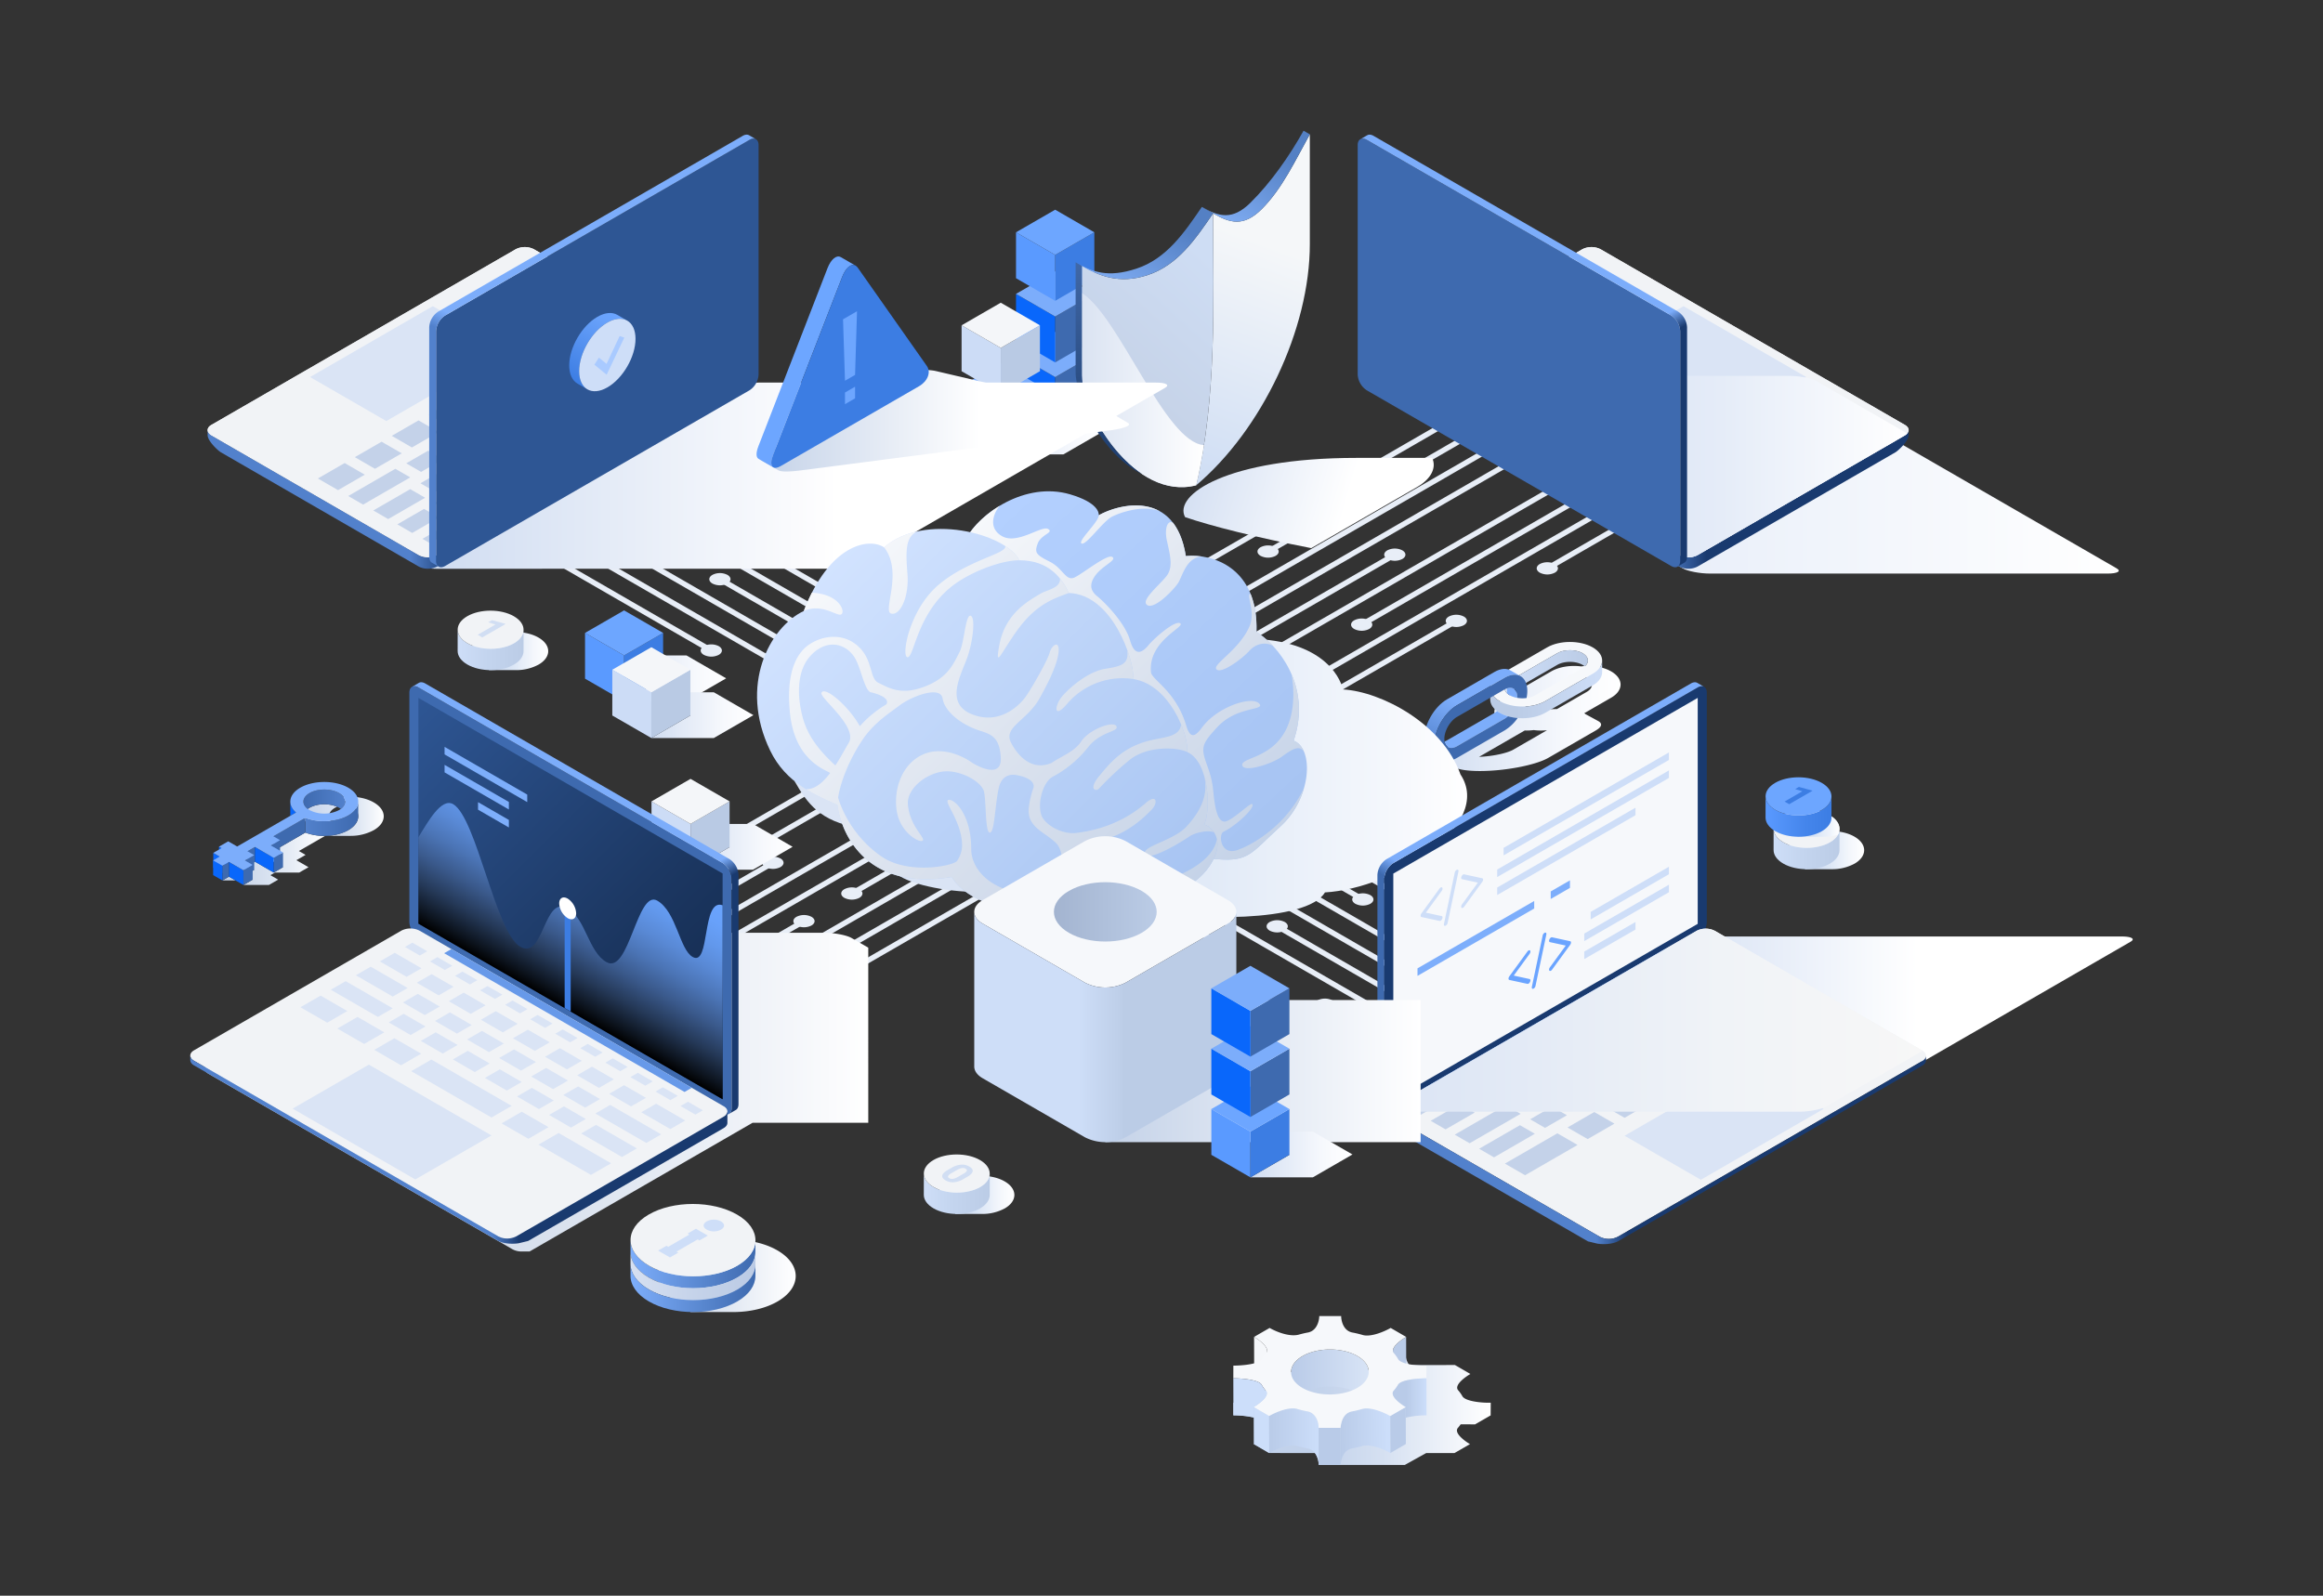 <svg xmlns="http://www.w3.org/2000/svg" xmlns:xlink="http://www.w3.org/1999/xlink" viewBox="0 0 1741.004 1196.183" id="Artificialintelligence"><rect x="0" y="0" width="1741.004" height="1196.183" fill="#333333" stroke="none"/><defs><linearGradient id="a" x1="864.776" x2="921.952" y1="637.295" y2="637.295" gradientTransform="translate(475.166)" gradientUnits="userSpaceOnUse"><stop offset=".427" stop-color="#d1def3" class="stopColord1d7f3 svgShape"></stop><stop offset=".486" stop-color="#d7e3f5" class="stopColord7dcf5 svgShape"></stop><stop offset=".813" stop-color="#f4f7fc" class="stopColorf4f6fc svgShape"></stop><stop offset="1" stop-color="#ffffff" class="stopColorffffff svgShape"></stop></linearGradient><linearGradient id="b" x1="854.069" x2="903.484" y1="636.406" y2="636.406" gradientTransform="translate(475.166)" gradientUnits="userSpaceOnUse"><stop offset="0" stop-color="#cedef8" class="stopColorced3f8 svgShape"></stop><stop offset=".417" stop-color="#c4d5ef" class="stopColorc4c9ef svgShape"></stop><stop offset="1" stop-color="#bbcce6" class="stopColorbbc0e6 svgShape"></stop></linearGradient><linearGradient id="h" x1="1333.931" x2="1378.63" y1="617.131" y2="617.131" gradientUnits="userSpaceOnUse"><stop offset=".427" stop-color="#d1def3" class="stopColord1d7f3 svgShape"></stop><stop offset=".593" stop-color="#d9e4f5" class="stopColord9def5 svgShape"></stop><stop offset=".853" stop-color="#eff4fb" class="stopColoreff1fb svgShape"></stop><stop offset="1" stop-color="#ffffff" class="stopColorffffff svgShape"></stop></linearGradient><linearGradient id="i" x1="848.052" x2="897.468" y1="612.087" y2="612.087" gradientTransform="translate(475.166)" gradientUnits="userSpaceOnUse"><stop offset="0" stop-color="#5a9aff" class="stopColorff5a72 svgShape"></stop><stop offset=".584" stop-color="#4586ec" class="stopColorec4563 svgShape"></stop><stop offset="1" stop-color="#3c7de3" class="stopColore33c5c svgShape"></stop></linearGradient><linearGradient id="j" x1="-121.475" x2="-64.298" y1="488.065" y2="488.065" xlink:href="#a"></linearGradient><linearGradient id="k" x1="-132.183" x2="-82.766" y1="487.176" y2="487.176" xlink:href="#b"></linearGradient><linearGradient id="l" x1="227.898" x2="285.074" y1="895.729" y2="895.729" xlink:href="#a"></linearGradient><linearGradient id="m" x1="217.189" x2="266.605" y1="894.843" y2="894.843" xlink:href="#b"></linearGradient><linearGradient id="n" x1="227.402" x2="252.612" y1="611.926" y2="611.926" gradientUnits="userSpaceOnUse"><stop offset="0" stop-color="#c4d2e8" class="stopColorc4cae8 svgShape"></stop><stop offset="1" stop-color="#dae4f5" class="stopColordae0f5 svgShape"></stop></linearGradient><linearGradient id="c" x1="166.687" x2="243.65" y1="643.77" y2="643.77" gradientUnits="userSpaceOnUse"><stop offset="0" stop-color="#c4d2e8" class="stopColorc4cae8 svgShape"></stop><stop offset=".247" stop-color="#cdd9eb" class="stopColorcdd2eb svgShape"></stop><stop offset=".646" stop-color="#e4ebf5" class="stopColore4e7f5 svgShape"></stop><stop offset="1" stop-color="#ffffff" class="stopColorffffff svgShape"></stop></linearGradient><linearGradient id="o" x1="243.796" x2="287.591" y1="611.925" y2="611.925" xlink:href="#c"></linearGradient><linearGradient id="p" x1="227.409" x2="258.663" y1="599.138" y2="599.138" gradientUnits="userSpaceOnUse"><stop offset="0" stop-color="#3e6aaf" class="stopColor423eaf svgShape"></stop><stop offset="1" stop-color="#5281cc" class="stopColor5652cc svgShape"></stop></linearGradient><linearGradient id="q" x1="228.835" x2="268.488" y1="613.757" y2="613.757" gradientUnits="userSpaceOnUse"><stop offset="0" stop-color="#5281cc" class="stopColor5652cc svgShape"></stop><stop offset="1" stop-color="#3e6aaf" class="stopColor423eaf svgShape"></stop></linearGradient><linearGradient id="d" x1="1077.021" x2="1214.557" y1="538.611" y2="538.611" gradientUnits="userSpaceOnUse"><stop offset="0" stop-color="#cfdcf1" class="stopColorcfd5f1 svgShape"></stop><stop offset=".283" stop-color="#e1e9f6" class="stopColore1e5f6 svgShape"></stop><stop offset=".719" stop-color="#f7f9fd" class="stopColorf7f8fd svgShape"></stop><stop offset="1" stop-color="#ffffff" class="stopColorffffff svgShape"></stop></linearGradient><linearGradient id="r" x1="-168.973" x2="-106.504" y1="503.751" y2="503.751" gradientTransform="matrix(-1 0 0 1 1021.08 0)" gradientUnits="userSpaceOnUse"><stop offset="0" stop-color="#bbcce6" class="stopColorbbc0e6 svgShape"></stop><stop offset="1" stop-color="#cedef8" class="stopColorced3f8 svgShape"></stop></linearGradient><linearGradient id="s" x1="-179.68" x2="-95.793" y1="516.822" y2="516.822" gradientTransform="matrix(-1 0 0 1 1021.08 0)" gradientUnits="userSpaceOnUse"><stop offset="0" stop-color="#cedef8" class="stopColorced3f8 svgShape"></stop><stop offset=".771" stop-color="#bbcce6" class="stopColorbbc0e6 svgShape"></stop></linearGradient><linearGradient id="t" x1="-99.603" x2="-57.663" y1="495.992" y2="568.634" gradientTransform="matrix(-1 0 0 1 1021.08 0)" gradientUnits="userSpaceOnUse"><stop offset=".492" stop-color="#7cadfb" class="stopColor807cfb svgShape"></stop><stop offset="1" stop-color="#5281cc" class="stopColor5652cc svgShape"></stop></linearGradient><linearGradient id="u" x1="790.814" x2="867.571" y1="299.867" y2="299.867" xlink:href="#d"></linearGradient><linearGradient id="v" x1="750.036" x2="826.798" y1="323.413" y2="323.413" xlink:href="#d"></linearGradient><linearGradient id="w" x1="467.726" x2="544.23" y1="508.494" y2="508.494" xlink:href="#d"></linearGradient><linearGradient id="x" x1="488.167" x2="564.669" y1="536.098" y2="536.098" xlink:href="#d"></linearGradient><linearGradient id="y" x1="517.54" x2="594.044" y1="634.794" y2="634.794" xlink:href="#d"></linearGradient><linearGradient id="z" x1="892.794" x2="1012.282" y1="340.413" y2="374.693" gradientUnits="userSpaceOnUse"><stop offset="0" stop-color="#d3dff2" class="stopColord3d8f2 svgShape"></stop><stop offset=".059" stop-color="#d6e1f3" class="stopColord6daf3 svgShape"></stop><stop offset=".983" stop-color="#ffffff" class="stopColorffffff svgShape"></stop></linearGradient><linearGradient id="A" x1="-1219.873" x2="-1308.327" y1="359.163" y2="120.628" gradientTransform="matrix(-1 0 0 1 -337.27 0)" gradientUnits="userSpaceOnUse"><stop offset="0" stop-color="#ceddf4" class="stopColorced2f4 svgShape"></stop><stop offset=".741" stop-color="#f5f7f9" class="stopColorf5f5f9 svgShape"></stop></linearGradient><linearGradient id="B" x1="-1148.921" x2="-1258.402" y1="328.018" y2="206.937" gradientTransform="matrix(-1 0 0 1 -337.27 0)" gradientUnits="userSpaceOnUse"><stop offset="0" stop-color="#c2cee2" class="stopColorc2c7e2 svgShape"></stop><stop offset="1" stop-color="#ceddf4" class="stopColorced2f4 svgShape"></stop></linearGradient><linearGradient id="C" x1="-1239.565" x2="-1148.096" y1="292.437" y2="292.437" gradientTransform="matrix(-1 0 0 1 -337.27 0)" gradientUnits="userSpaceOnUse"><stop offset="0" stop-color="#ffffff" class="stopColorffffff svgShape"></stop><stop offset="1" stop-color="#dae3f2" class="stopColordadff2 svgShape"></stop></linearGradient><linearGradient id="e" x1="-1300.664" x2="-1256.873" y1="90.142" y2="165.991" gradientTransform="matrix(-1 0 0 1 -337.27 0)" gradientUnits="userSpaceOnUse"><stop offset=".259" stop-color="#5480c4" class="stopColor5455c4 svgShape"></stop><stop offset=".941" stop-color="#7aa7ed" class="stopColor7a7bed svgShape"></stop><stop offset="1" stop-color="#7eabf1" class="stopColor7e7ef1 svgShape"></stop></linearGradient><linearGradient id="D" x1="-1215.732" x2="-1174.099" y1="142.233" y2="214.343" xlink:href="#e"></linearGradient><linearGradient id="E" x1="-1168.317" x2="-1168.317" y1="355.398" y2="196.623" gradientTransform="matrix(-1 0 0 1 -337.27 0)" gradientUnits="userSpaceOnUse"><stop offset="0" stop-color="#1c3b6b" class="stopColor1e1c6b svgShape"></stop><stop offset=".692" stop-color="#355a94" class="stopColor353594 svgShape"></stop><stop offset="1" stop-color="#4068a8" class="stopColor4041a8 svgShape"></stop></linearGradient><linearGradient id="F" x1="318.244" x2="874.786" y1="356.58" y2="356.58" gradientUnits="userSpaceOnUse"><stop offset="0" stop-color="#cfdcf1" class="stopColorcfd5f1 svgShape"></stop><stop offset=".533" stop-color="#fdfdfe" class="stopColorfdfdfe svgShape"></stop><stop offset=".556" stop-color="#ffffff" class="stopColorffffff svgShape"></stop></linearGradient><linearGradient id="G" x1="595.547" x2="1099.568" y1="583.161" y2="583.161" gradientUnits="userSpaceOnUse"><stop offset=".424" stop-color="#dae4f5" class="stopColordae0f5 svgShape"></stop><stop offset=".61" stop-color="#e1eaf7" class="stopColore1e6f7 svgShape"></stop><stop offset=".877" stop-color="#f4f7fc" class="stopColorf4f6fc svgShape"></stop><stop offset="1" stop-color="#ffffff" class="stopColorffffff svgShape"></stop></linearGradient><linearGradient id="H" x1="758.506" x2="971.868" y1="370.658" y2="598.951" gradientUnits="userSpaceOnUse"><stop offset="0" stop-color="#b3d0ff" class="stopColorffbcb3 svgShape"></stop><stop offset="1" stop-color="#a7c4f2" class="stopColorf2aea7 svgShape"></stop></linearGradient><linearGradient id="f" x1="753.055" x2="976.167" y1="372.551" y2="603.59" gradientUnits="userSpaceOnUse"><stop offset="0" stop-color="#f6f8fb" class="stopColorf6f6fb svgShape"></stop><stop offset=".593" stop-color="#d8e0ed" class="stopColoreddfd8 svgShape"></stop><stop offset="1" stop-color="#c5d3e8" class="stopColore8d2c5 svgShape"></stop></linearGradient><linearGradient id="I" x1="616.556" x2="872.136" y1="429.179" y2="684.758" gradientUnits="userSpaceOnUse"><stop offset="0" stop-color="#d2e3ff" class="stopColorffe2d2 svgShape"></stop><stop offset=".279" stop-color="#c5dafb" class="stopColorfbd3c5 svgShape"></stop><stop offset="1" stop-color="#a7c4f2" class="stopColorf2aea7 svgShape"></stop></linearGradient><linearGradient id="J" x1="617.8" x2="869.851" y1="434.993" y2="687.044" xlink:href="#f"></linearGradient><linearGradient id="K" x1="153.383" x2="650.737" y1="818.698" y2="818.698" gradientUnits="userSpaceOnUse"><stop offset="0" stop-color="#c4d0e4" class="stopColorc4c9e4 svgShape"></stop><stop offset=".236" stop-color="#cad5e7" class="stopColorcacee7 svgShape"></stop><stop offset=".541" stop-color="#dae2ee" class="stopColordaddee svgShape"></stop><stop offset=".881" stop-color="#f4f6fa" class="stopColorf4f5fa svgShape"></stop><stop offset="1" stop-color="#ffffff" class="stopColorffffff svgShape"></stop></linearGradient><linearGradient id="L" x1="370.842" x2="568.879" y1="479.03" y2="822.039" gradientUnits="userSpaceOnUse"><stop offset=".576" stop-color="#7cadfb" class="stopColor807cfb svgShape"></stop><stop offset=".612" stop-color="#193a6f" class="stopColor1f196f svgShape"></stop></linearGradient><linearGradient id="M" x1="559.791" x2="295.356" y1="805.816" y2="541.38" gradientUnits="userSpaceOnUse"><stop offset="0" stop-color="#112647" class="stopColor131147 svgShape"></stop><stop offset=".368" stop-color="#1b3660" class="stopColor1e1b60 svgShape"></stop><stop offset="1" stop-color="#2e5694" class="stopColor362e94 svgShape"></stop></linearGradient><linearGradient id="N" x1="142.614" x2="545.158" y1="861.873" y2="861.873" gradientUnits="userSpaceOnUse"><stop offset=".562" stop-color="#5281cc" class="stopColor5652cc svgShape"></stop><stop offset=".612" stop-color="#193a6f" class="stopColor1f196f svgShape"></stop></linearGradient><linearGradient id="O" x1="413.548" x2="476.519" y1="750.133" y2="641.065" gradientUnits="userSpaceOnUse"><stop offset="0"></stop><stop offset=".066" stop-color="#0c131d" class="stopColor1d0f0c svgShape"></stop><stop offset=".212" stop-color="#253958" class="stopColor582d25 svgShape"></stop><stop offset=".357" stop-color="#3a598b" class="stopColor8b473a svgShape"></stop><stop offset=".499" stop-color="#4b74b5" class="stopColorb55c4b svgShape"></stop><stop offset=".637" stop-color="#5989d5" class="stopColord56d59 svgShape"></stop><stop offset=".769" stop-color="#6298ec" class="stopColorec7862 svgShape"></stop><stop offset=".893" stop-color="#68a1fa" class="stopColorfa8068 svgShape"></stop><stop offset="1" stop-color="#6aa4ff" class="stopColorff826a svgShape"></stop></linearGradient><linearGradient id="P" x1="1271.636" x2="1598.39" y1="748.991" y2="748.991" gradientUnits="userSpaceOnUse"><stop offset="0" stop-color="#dae4f5" class="stopColordae0f5 svgShape"></stop><stop offset=".507" stop-color="#ffffff" class="stopColorffffff svgShape"></stop></linearGradient><linearGradient id="Q" x1="-475.167" x2="-276.99" y1="479.002" y2="822.254" gradientTransform="matrix(-1 0 0 1 739.915 0)" gradientUnits="userSpaceOnUse"><stop offset=".576" stop-color="#7cadfb" class="stopColor807cfb svgShape"></stop><stop offset=".612" stop-color="#3e6aaf" class="stopColor423eaf svgShape"></stop></linearGradient><linearGradient id="R" x1="-703.547" x2="-300.725" y1="862.117" y2="862.117" gradientTransform="matrix(-1 0 0 1 739.915 0)" gradientUnits="userSpaceOnUse"><stop offset=".555" stop-color="#193a6f" class="stopColor1f196f svgShape"></stop><stop offset=".613" stop-color="#5281cc" class="stopColor5652cc svgShape"></stop></linearGradient><linearGradient id="S" x1="1041.914" x2="1440.915" y1="764.764" y2="764.764" gradientUnits="userSpaceOnUse"><stop offset="0" stop-color="#dae4f5" class="stopColordae0f5 svgShape"></stop><stop offset=".068" stop-color="#dde6f5" class="stopColordde2f5 svgShape"></stop><stop offset=".619" stop-color="#f0f3f7" class="stopColorf0f2f7 svgShape"></stop><stop offset="1" stop-color="#f7f7f7" class="stopColorf7f7f7 svgShape"></stop></linearGradient><linearGradient id="T" x1="155.613" x2="558.421" y1="353.575" y2="353.575" gradientUnits="userSpaceOnUse"><stop offset=".376" stop-color="#5281cc" class="stopColor5652cc svgShape"></stop><stop offset=".455" stop-color="#193a6f" class="stopColor1f196f svgShape"></stop></linearGradient><linearGradient id="U" x1="235.477" x2="433.653" y1="68.501" y2="411.751" gradientTransform="matrix(-1 0 0 1 739.915 0)" gradientUnits="userSpaceOnUse"><stop offset=".576" stop-color="#7cadfb" class="stopColor807cfb svgShape"></stop><stop offset=".612" stop-color="#5281cc" class="stopColor5652cc svgShape"></stop></linearGradient><linearGradient id="V" x1="569.405" x2="846.199" y1="315.427" y2="315.427" gradientUnits="userSpaceOnUse"><stop offset="0" stop-color="#c4d2e8" class="stopColorc4cae8 svgShape"></stop><stop offset=".596" stop-color="#ffffff" class="stopColorffffff svgShape"></stop></linearGradient><linearGradient id="W" x1="1031.382" x2="1587.939" y1="360.187" y2="360.187" gradientUnits="userSpaceOnUse"><stop offset="0" stop-color="#dae4f5" class="stopColordae0f5 svgShape"></stop><stop offset="1" stop-color="#ffffff" class="stopColorffffff svgShape"></stop></linearGradient><linearGradient id="X" x1="-497.569" x2="-94.76" y1="353.575" y2="353.575" gradientTransform="matrix(-1 0 0 1 932.894 0)" gradientUnits="userSpaceOnUse"><stop offset=".376" stop-color="#193a6f" class="stopColor1f196f svgShape"></stop><stop offset=".455" stop-color="#5281cc" class="stopColor5652cc svgShape"></stop></linearGradient><linearGradient id="Y" x1="1034.651" x2="1429.414" y1="349.77" y2="349.77" gradientUnits="userSpaceOnUse"><stop offset=".424" stop-color="#dae4f5" class="stopColordae0f5 svgShape"></stop><stop offset=".647" stop-color="#e5ecf8" class="stopColore5e9f8 svgShape"></stop><stop offset="1" stop-color="#ffffff" class="stopColorffffff svgShape"></stop></linearGradient><linearGradient id="Z" x1="888.659" x2="1086.835" y1="68.501" y2="411.752" gradientTransform="translate(192.978)" gradientUnits="userSpaceOnUse"><stop offset=".576" stop-color="#7cadfb" class="stopColor807cfb svgShape"></stop><stop offset=".612" stop-color="#193a6f" class="stopColor20196f svgShape"></stop></linearGradient><linearGradient id="aa" x1="148.858" x2="178.645" y1="233.875" y2="285.468" gradientTransform="matrix(-1 0 0 1 607.774 0)" gradientUnits="userSpaceOnUse"><stop offset="0" stop-color="#6aa4ff" class="stopColorff826a svgShape"></stop><stop offset=".154" stop-color="#68a1fa" class="stopColorfa7768 svgShape"></stop><stop offset="1" stop-color="#3c7de3" class="stopColore33c5c svgShape"></stop></linearGradient><linearGradient id="ab" x1="493.172" x2="596.354" y1="956.458" y2="956.458" gradientUnits="userSpaceOnUse"><stop offset="0" stop-color="#c2d0e6" class="stopColorc2c8e6 svgShape"></stop><stop offset="1" stop-color="#ffffff" class="stopColorffffff svgShape"></stop></linearGradient><linearGradient id="g" x1="472.54" x2="566.181" y1="947.597" y2="947.597" gradientUnits="userSpaceOnUse"><stop offset="0" stop-color="#7daefb" class="stopColor807dfb svgShape"></stop><stop offset="1" stop-color="#3e6aaf" class="stopColor423eaf svgShape"></stop></linearGradient><linearGradient id="ac" x1="472.54" x2="566.181" y1="956.536" y2="956.536" gradientUnits="userSpaceOnUse"><stop offset="0" stop-color="#d6e0f1" class="stopColord6ddf1 svgShape"></stop><stop offset=".551" stop-color="#c4d2e9" class="stopColorc4cbe9 svgShape"></stop><stop offset="1" stop-color="#bbcbe5" class="stopColorbbc2e5 svgShape"></stop></linearGradient><linearGradient id="ad" x1="472.54" x2="566.181" y1="965.476" y2="965.476" xlink:href="#g"></linearGradient><linearGradient id="ae" x1="1064.706" x2="828.384" y1="802.936" y2="802.936" gradientUnits="userSpaceOnUse"><stop offset="0" stop-color="#ffffff" class="stopColorffffff svgShape"></stop><stop offset="1" stop-color="#c4d2e8" class="stopColorc4cae8 svgShape"></stop></linearGradient><linearGradient id="af" x1="730.161" x2="926.597" y1="769.885" y2="769.885" gradientUnits="userSpaceOnUse"><stop offset=".396" stop-color="#cedef8" class="stopColorced3f8 svgShape"></stop><stop offset=".552" stop-color="#becfe9" class="stopColorbec3e9 svgShape"></stop><stop offset=".574" stop-color="#bbcce6" class="stopColorbbc0e6 svgShape"></stop></linearGradient><linearGradient id="ag" x1="789.858" x2="866.905" y1="683.565" y2="683.565" gradientUnits="userSpaceOnUse"><stop offset="0" stop-color="#a3b4d0" class="stopColora3a9d0 svgShape"></stop><stop offset="1" stop-color="#bbcce6" class="stopColorbbc0e6 svgShape"></stop></linearGradient><linearGradient id="ah" x1="937.122" x2="1013.624" y1="865.43" y2="865.43" xlink:href="#d"></linearGradient><linearGradient id="ai" x1="924.324" x2="1117.251" y1="1056.249" y2="1056.249" gradientUnits="userSpaceOnUse"><stop offset=".331" stop-color="#c2d2eb" class="stopColorc2c9eb svgShape"></stop><stop offset=".577" stop-color="#d5e0f1" class="stopColord5daf1 svgShape"></stop><stop offset="1" stop-color="#ffffff" class="stopColorffffff svgShape"></stop></linearGradient><linearGradient id="aj" x1="967.622" x2="1025.906" y1="1033.962" y2="1033.962" gradientUnits="userSpaceOnUse"><stop offset="0" stop-color="#b9cbe8" class="stopColorb9bfe8 svgShape"></stop><stop offset="1" stop-color="#d8e4f6" class="stopColord8dff6 svgShape"></stop></linearGradient><linearGradient id="ak" x1="951.159" x2="988.343" y1="1076.906" y2="1076.906" gradientUnits="userSpaceOnUse"><stop offset="0" stop-color="#b9cbe8" class="stopColorb9bfe8 svgShape"></stop><stop offset="1" stop-color="#ccdefa" class="stopColorccd2fa svgShape"></stop></linearGradient><linearGradient id="al" x1="506.725" x2="525.058" y1="-48.879" y2="-18.219" gradientTransform="rotate(120.001 448.563 667.844)" gradientUnits="userSpaceOnUse"><stop offset="0" stop-color="#ccdefa" class="stopColorccd2fa svgShape"></stop><stop offset="1" stop-color="#b9cbe8" class="stopColorb9bfe8 svgShape"></stop></linearGradient><linearGradient id="am" x1="1043.774" x2="1069.132" y1="1047.983" y2="1047.983" gradientUnits="userSpaceOnUse"><stop offset=".404" stop-color="#b9cbe8" class="stopColorb9bfe8 svgShape"></stop><stop offset="1" stop-color="#ccdefa" class="stopColorccd2fa svgShape"></stop></linearGradient></defs><g style="isolation:isolate" fill="#000000" class="color000000 svgShape"><g fill="#000000" class="color000000 svgShape"><g fill="#000000" class="color000000 svgShape"><path fill="#e8eef7" d="M918.001 711.878a1.99 1.99 0 0 1-.998-.268L726.007 601.337a2 2 0 1 1 2-3.465l190.996 110.273a2 2 0 0 1-1.002 3.733ZM1155 848.71a1.99 1.99 0 0 1-.999-.268l-162.01-93.539a2 2 0 1 1 2-3.465l162.01 93.54a2 2 0 0 1-1.002 3.732ZM1171.509 839.178a1.989 1.989 0 0 1-.998-.267L742.515 591.805a2 2 0 1 1 2-3.465l427.996 247.106a2 2 0 0 1-1.002 3.732ZM1188.015 829.647a1.99 1.99 0 0 1-.998-.267L956.226 696.13a2 2 0 1 1 2-3.465l230.79 133.25a2 2 0 0 1-1.001 3.732ZM1204.523 820.116a1.99 1.99 0 0 1-.998-.268L775.53 572.747a2 2 0 0 1 2-3.465l427.995 247.101a2 2 0 0 1-1.002 3.733ZM1221.03 810.585a1.99 1.99 0 0 1-.998-.268L792.038 563.215a2 2 0 1 1 2-3.464l427.994 247.101a2 2 0 0 1-1.001 3.733ZM1021.394 676.264a1.99 1.99 0 0 1-.998-.267L808.544 553.684a2 2 0 0 1 2-3.465l211.852 122.313a2 2 0 0 1-1.002 3.732ZM1254.044 791.526a1.99 1.99 0 0 1-.998-.268L825.054 544.153a2 2 0 0 1 2-3.465l427.992 247.106a2 2 0 0 1-1.002 3.732ZM1270.554 781.995a1.989 1.989 0 0 1-.998-.268L841.56 534.626a2 2 0 0 1 2-3.465l427.996 247.101a2 2 0 0 1-1.002 3.733ZM1287.06 772.464a1.99 1.99 0 0 1-.998-.268L997.57 605.633a2 2 0 0 1 2-3.464l288.492 166.562a2 2 0 0 1-1.002 3.733Z" class="colore8ecf7 svgShape"></path><path fill="#e8eef7" d="M992.947 600.655a12.43 12.43 0 0 1 11.246 0c3.105 1.793 3.105 4.703 0 6.492a12.404 12.404 0 0 1-11.246 0c-3.106-1.789-3.106-4.7 0-6.492ZM1015.775 671.018a12.424 12.424 0 0 1 11.244 0c3.105 1.793 3.105 4.7 0 6.492a12.4 12.4 0 0 1-11.244 0c-3.106-1.793-3.106-4.699 0-6.492ZM951.603 691.151a12.429 12.429 0 0 1 11.246 0c3.103 1.793 3.103 4.7 0 6.492a12.405 12.405 0 0 1-11.246 0c-3.106-1.793-3.106-4.699 0-6.492ZM912.38 706.628a12.452 12.452 0 0 1 11.246 0c3.106 1.796 3.106 4.703 0 6.496a12.429 12.429 0 0 1-11.246 0c-3.105-1.793-3.105-4.7 0-6.496ZM987.368 749.924a12.425 12.425 0 0 1 11.245 0c3.105 1.793 3.105 4.7 0 6.493a12.401 12.401 0 0 1-11.245 0c-3.105-1.793-3.105-4.7 0-6.493ZM1159.665 428.054a2 2 0 0 1-1.002-3.732l127.399-73.555a2 2 0 1 1 2 3.465l-127.399 73.555a1.988 1.988 0 0 1-.998.267ZM859.07 601.604a2 2 0 0 1-1.002-3.732l232.4-134.178a2 2 0 1 1 2 3.465l-232.4 134.178a1.988 1.988 0 0 1-.999.267ZM842.562 592.073a2 2 0 0 1-1.002-3.732l427.996-247.105a2 2 0 0 1 2 3.465L843.56 591.805a1.99 1.99 0 0 1-.998.268ZM1020.538 470.257a2 2 0 0 1-1.002-3.732l233.51-134.818a2 2 0 0 1 2 3.465l-233.51 134.818a1.989 1.989 0 0 1-.998.267ZM809.546 573.014a2 2 0 0 1-1.002-3.732l427.996-247.107a2 2 0 1 1 2 3.465L810.544 572.747a1.99 1.99 0 0 1-.998.267ZM793.04 563.483a2 2 0 0 1-1.002-3.732l252.328-145.685a2 2 0 0 1 2 3.465L794.038 563.215a1.988 1.988 0 0 1-.998.268ZM776.532 553.952a2 2 0 0 1-1.002-3.733l427.995-247.104a2 2 0 1 1 2 3.465L777.53 553.684a1.99 1.99 0 0 1-.998.268ZM760.023 544.42a2 2 0 0 1-1.002-3.732l427.996-247.104a2 2 0 1 1 2 3.464L761.02 544.153a1.989 1.989 0 0 1-.998.268ZM950.39 415.45a2 2 0 0 1-1.002-3.732l221.123-127.665a2 2 0 0 1 2 3.465L951.388 415.183a1.988 1.988 0 0 1-.998.268ZM1019.478 356.5a2 2 0 0 1-1.002-3.732L1154 274.522a2 2 0 1 1 2 3.465l-135.525 78.246a1.989 1.989 0 0 1-.998.268ZM727.009 525.362a2 2 0 0 1-1.002-3.732L968.17 381.814a2 2 0 1 1 2 3.465L728.007 525.094a1.988 1.988 0 0 1-.998.268Z" class="colore8ecf7 svgShape"></path><path fill="#e8eef7" d="M1013.855 351.254a12.429 12.429 0 0 1 11.246 0c3.103 1.792 3.103 4.7 0 6.494a12.429 12.429 0 0 1-11.246 0c-3.106-1.793-3.106-4.702 0-6.494ZM963.546 380.3a12.433 12.433 0 0 1 11.248 0c3.104 1.792 3.104 4.7 0 6.492a12.427 12.427 0 0 1-11.248 0c-3.105-1.792-3.105-4.7 0-6.493ZM944.767 410.205a12.426 12.426 0 0 1 11.244 0c3.106 1.793 3.106 4.7 0 6.492a12.412 12.412 0 0 1-11.244 0c-3.106-1.793-3.106-4.7 0-6.492ZM1039.743 412.552a12.429 12.429 0 0 1 11.247 0c3.103 1.793 3.103 4.7 0 6.493a12.424 12.424 0 0 1-11.247 0c-3.105-1.793-3.105-4.7 0-6.493ZM1014.913 465.01a12.425 12.425 0 0 1 11.245 0c3.105 1.793 3.105 4.7 0 6.493a12.42 12.42 0 0 1-11.245 0c-3.105-1.793-3.105-4.7 0-6.493ZM1085.845 462.18a12.433 12.433 0 0 1 11.248 0c3.104 1.792 3.104 4.7 0 6.492a12.427 12.427 0 0 1-11.248 0c-3.105-1.792-3.105-4.7 0-6.493ZM1154.038 422.807a12.439 12.439 0 0 1 11.248 0c3.106 1.793 3.106 4.7 0 6.493a12.433 12.433 0 0 1-11.248 0c-3.101-1.793-3.101-4.7 0-6.493ZM602.472 749.749a2 2 0 0 1-1.002-3.733l256.598-148.144a2 2 0 1 1 2 3.465L603.47 749.48a1.989 1.989 0 0 1-.998.268ZM414.566 839.178a2 2 0 0 1-1.002-3.732L841.56 588.34a2 2 0 0 1 2 3.465L415.564 838.911a1.99 1.99 0 0 1-.998.267ZM398.06 829.647a2 2 0 0 1-1.002-3.732l427.996-247.106a2 2 0 1 1 2 3.465L399.058 829.38a1.99 1.99 0 0 1-.998.267ZM638.429 671.807a2 2 0 0 1-1.002-3.732l171.117-98.793a2 2 0 0 1 2 3.465L639.427 671.54a1.99 1.99 0 0 1-.998.267ZM381.551 820.116a2 2 0 0 1-1.002-3.733l221.003-127.597a2 2 0 0 1 2 3.465L382.549 819.848a1.991 1.991 0 0 1-.998.268ZM365.044 810.585a2 2 0 0 1-1.002-3.733l427.996-247.101a2 2 0 1 1 2 3.464L366.042 810.317a1.995 1.995 0 0 1-.998.268ZM348.536 801.057a2 2 0 0 1-1.002-3.732L775.53 550.219a2 2 0 0 1 2 3.465L349.534 800.79a1.992 1.992 0 0 1-.998.267ZM332.028 791.526a2 2 0 0 1-1.001-3.732l247.27-142.762a2 2 0 0 1 2 3.465l-247.27 142.761a1.992 1.992 0 0 1-.999.268ZM315.522 781.995a2 2 0 0 1-1.002-3.733l427.995-247.101a2 2 0 1 1 2 3.465L316.52 781.727a1.992 1.992 0 0 1-.998.268ZM299.014 772.464a2 2 0 0 1-1.002-3.733L726.007 521.63a2 2 0 1 1 2 3.464L300.012 772.196a1.992 1.992 0 0 1-.998.268Z" class="colore8ecf7 svgShape"></path><path fill="#e8eef7" d="M573.675 643.518a12.4 12.4 0 0 1 11.244 0c3.106 1.79 3.106 4.7 0 6.492a12.4 12.4 0 0 1-11.244 0c-3.106-1.793-3.106-4.703 0-6.492ZM632.804 666.561a12.429 12.429 0 0 1 11.246 0c3.105 1.793 3.105 4.7 0 6.492a12.43 12.43 0 0 1-11.246 0c-3.106-1.793-3.106-4.699 0-6.492ZM596.929 687.272a12.43 12.43 0 0 1 11.246 0c3.105 1.793 3.105 4.703 0 6.496a12.429 12.429 0 0 1-11.246 0c-3.104-1.793-3.104-4.703 0-6.496ZM596.849 744.503a12.424 12.424 0 0 1 11.244 0c3.105 1.793 3.105 4.699 0 6.492a12.4 12.4 0 0 1-11.244 0c-3.106-1.793-3.106-4.7 0-6.492ZM533.083 489.644a1.99 1.99 0 0 1-.998-.267L298.012 354.232a2 2 0 0 1 2-3.465l234.073 135.145a2 2 0 0 1-1.002 3.732ZM743.513 592.073a1.99 1.99 0 0 1-.998-.268L314.52 344.701a2 2 0 0 1 2-3.465L744.515 588.34a2 2 0 0 1-1.002 3.733ZM760.019 582.542a1.988 1.988 0 0 1-.998-.268L455.486 407.027a2 2 0 1 1 2-3.465L761.02 578.81a2 2 0 0 1-1.002 3.733ZM498.638 412.572a1.99 1.99 0 0 1-.998-.268L347.534 325.64a2 2 0 0 1 2-3.465L499.64 408.84a2 2 0 0 1-1.002 3.732ZM776.528 573.014a1.99 1.99 0 0 1-.998-.267L538.55 435.923a2 2 0 1 1 2-3.464l236.98 136.823a2 2 0 0 1-1.002 3.732ZM793.036 563.483a1.988 1.988 0 0 1-.998-.268L364.042 316.11a2 2 0 0 1 2-3.465l427.996 247.106a2 2 0 0 1-1.002 3.732ZM809.542 553.952a1.99 1.99 0 0 1-.998-.268L380.55 306.58a2 2 0 1 1 2-3.465l427.995 247.104a2 2 0 0 1-1.002 3.733ZM826.052 544.42a1.988 1.988 0 0 1-.998-.267L548.978 384.76a2 2 0 0 1 2-3.464l276.076 159.392a2 2 0 0 1-1.002 3.733ZM842.558 534.893a1.99 1.99 0 0 1-.998-.267L413.564 287.518a2 2 0 0 1 2-3.465L843.56 531.161a2 2 0 0 1-1.002 3.732ZM626.378 391.017a1.988 1.988 0 0 1-.998-.267L430.073 277.987a2 2 0 1 1 2-3.465L627.38 387.285a2 2 0 0 1-1.002 3.732Z" class="colore8ecf7 svgShape"></path><path fill="#e8eef7" d="M620.757 385.77a12.429 12.429 0 0 1 11.246 0c3.106 1.793 3.106 4.7 0 6.493a12.422 12.422 0 0 1-11.246 0c-3.106-1.794-3.106-4.7 0-6.493ZM544.355 379.78a12.435 12.435 0 0 1 11.246 0c3.105 1.794 3.105 4.701 0 6.494a12.422 12.422 0 0 1-11.246 0c-3.104-1.793-3.104-4.7 0-6.493ZM533.925 430.945a12.433 12.433 0 0 1 11.248 0c3.103 1.793 3.103 4.7 0 6.492a12.422 12.422 0 0 1-11.248 0c-3.104-1.793-3.104-4.699 0-6.492ZM493.017 407.325a12.433 12.433 0 0 1 11.248 0c3.103 1.793 3.103 4.7 0 6.493a12.427 12.427 0 0 1-11.248 0c-3.106-1.794-3.106-4.7 0-6.493ZM450.862 402.048a12.433 12.433 0 0 1 11.248 0c3.104 1.792 3.104 4.7 0 6.494a12.427 12.427 0 0 1-11.248 0c-3.105-1.794-3.105-4.702 0-6.494ZM527.462 484.396a12.425 12.425 0 0 1 11.244 0c3.106 1.795 3.106 4.7 0 6.492a12.425 12.425 0 0 1-11.244 0c-3.105-1.793-3.105-4.697 0-6.492Z" class="colore8ecf7 svgShape"></path><path d="M1389.827 627.17c-5.164-2.98-12.025-4.35-18.77-4.148h-18.349v1.727a28.163 28.163 0 0 0-5.595 2.422c-9.61 5.59-9.551 14.648.119 20.234a28.261 28.261 0 0 0 5.476 2.375v1.808h20.461a35.284 35.284 0 0 0 16.775-4.18c9.608-5.589 9.561-14.648-.117-20.237Z" style="mix-blend-mode:multiply" fill="url(#a)"></path><path fill="url(#b)" d="M1336.527 647.393c-4.87-2.808-7.303-6.496-7.291-10.187l.02-15.98c-.009 3.683 2.42 7.374 7.288 10.187 9.68 5.586 25.315 5.586 34.93.004 4.773-2.782 7.166-6.41 7.176-10.047l-.022 15.98c-.01 3.637-2.4 7.27-7.176 10.047-9.613 5.586-25.25 5.586-34.925-.004Z"></path><path fill="#f1f3f6" d="M1336.544 631.413c-9.674-5.586-9.726-14.645-.115-20.23 9.615-5.587 25.256-5.587 34.93 0 9.677 5.585 9.724 14.644.115 20.234-9.615 5.582-25.25 5.582-34.93-.004Z" class="colorf1f1f6 svgShape"></path><path d="M1367.152 627.268a39.921 39.921 0 0 0 10.255-1.48c2.8-4.973.795-10.657-6.048-14.606-9.674-5.586-25.315-5.586-34.93 0a20.037 20.037 0 0 0-2.498 1.73c-.006 3.68 2.422 7.368 7.281 10.176a28.136 28.136 0 0 0 5.477 2.375v1.805Z" style="mix-blend-mode:multiply" fill="url(#h)"></path><path fill="url(#i)" d="M1330.51 623.077c-4.87-2.813-7.302-6.5-7.292-10.184l.022-15.988c-.01 3.687 2.421 7.375 7.29 10.191 9.678 5.586 25.313 5.586 34.926.004 4.776-2.78 7.164-6.41 7.178-10.047l-.023 15.98c-.01 3.638-2.4 7.27-7.176 10.048-9.611 5.586-25.248 5.586-34.924-.004Z"></path><path fill="#6da6ff" d="M1330.53 607.096c-9.677-5.586-9.728-14.644-.119-20.23 9.616-5.586 25.256-5.586 34.932 0 9.678 5.586 9.725 14.644.113 20.234-9.613 5.582-25.248 5.582-34.925-.004Z" class="colorffaf6d svgShape"></path><path fill="#3c7de3" d="m1340.945 602.85-3.453-1.992 13.324-7.695-5.39-1.645 2.78-1.605 9.786 2.668.369.215Z" class="colore33c5c svgShape"></path><path d="M403.575 477.941c-5.162-2.98-12.024-4.352-18.766-4.15h-18.354v1.728a28.144 28.144 0 0 0-5.592 2.422c-9.61 5.59-9.553 14.648.116 20.234a28.078 28.078 0 0 0 5.476 2.373v1.81h20.462a35.27 35.27 0 0 0 16.775-4.179c9.612-5.59 9.563-14.648-.117-20.238Z" style="mix-blend-mode:multiply" fill="url(#j)"></path><path fill="url(#k)" d="M350.275 498.164c-4.87-2.809-7.301-6.498-7.291-10.186l.022-15.983c-.01 3.686 2.42 7.372 7.288 10.188 9.68 5.586 25.315 5.586 34.928.006 4.772-2.783 7.165-6.412 7.178-10.049l-.023 15.98c-.01 3.64-2.401 7.27-7.176 10.048-9.612 5.586-25.249 5.586-34.926-.004Z"></path><path fill="#f1f3f6" d="M350.294 482.183c-9.675-5.585-9.727-14.643-.117-20.23 9.617-5.586 25.258-5.586 34.929 0 9.68 5.587 9.725 14.645.116 20.236-9.613 5.58-25.248 5.58-34.928-.006Z" class="colorf1f1f6 svgShape"></path><path fill="#d1def3" d="m361.464 477.832-3.452-1.993 13.323-7.69-5.39-1.647 2.78-1.608 9.785 2.67.371.215Z" class="colord1d7f3 svgShape"></path><path d="M752.948 885.608c-5.162-2.98-12.025-4.352-18.767-4.152h-18.354v1.73a28.238 28.238 0 0 0-5.593 2.422c-9.608 5.59-9.551 14.645.117 20.234a28.326 28.326 0 0 0 5.476 2.375v1.805h20.461a35.272 35.272 0 0 0 16.778-4.176c9.609-5.593 9.56-14.648-.118-20.238Z" style="mix-blend-mode:multiply" fill="url(#l)"></path><path fill="url(#m)" d="M699.648 905.83c-4.87-2.812-7.301-6.5-7.293-10.183l.023-15.984c-.01 3.687 2.422 7.37 7.29 10.187 9.677 5.586 25.312 5.586 34.927.004 4.771-2.781 7.162-6.41 7.176-10.047l-.022 15.98c-.012 3.641-2.4 7.266-7.176 10.048-9.613 5.586-25.25 5.586-34.925-.004Z"></path><path fill="#f1f3f6" d="M699.667 889.85c-9.676-5.586-9.728-14.644-.117-20.23 9.615-5.586 25.256-5.586 34.928 0 9.68 5.586 9.726 14.644.117 20.234-9.615 5.582-25.25 5.582-34.928-.004Z" class="colorf1f1f6 svgShape"></path><path fill="#d1def3" d="M721.944 883.92a16.328 16.328 0 0 1-7.011 2.325 10.7 10.7 0 0 1-6.283-1.422q-2.845-1.64-2.473-3.59.372-1.951 3.834-3.996l3.201-1.848a16.191 16.191 0 0 1 7.04-2.32 10.848 10.848 0 0 1 6.245 1.426q2.84 1.64 2.477 3.59-.363 1.945-3.826 3.988Zm.069-4.023a6.116 6.116 0 0 0 2.558-2.164c.262-.605-.023-1.152-.859-1.633a4.196 4.196 0 0 0-2.736-.496 10.599 10.599 0 0 0-3.553 1.34l-4.23 2.445a6.517 6.517 0 0 0-2.584 2.16c-.303.618-.028 1.176.824 1.668a4.159 4.159 0 0 0 2.816.485 11.257 11.257 0 0 0 3.625-1.418Z" class="colord1d7f3 svgShape"></path><path d="M231.974 618.303a22.44 22.44 0 0 0 11.051 2.645 23.746 23.746 0 0 0 9.472-1.856 26.182 26.182 0 0 1-1.42-.789c-6.095-3.52-6.095-9.246.002-12.765a16.601 16.601 0 0 1 1.533-.739c-6.127-2.75-15.008-2.511-20.637.739-6.097 3.52-6.097 9.246-.001 12.765Z" style="mix-blend-mode:multiply" fill="url(#n)"></path><path d="M166.687 660.006h9.837l-4.918-2.835Zm64.53-9.93-9.085-5.245 6.89-3.977-5.028-2.902L243.65 626.6c-.207.004-.412.02-.622.02a39.526 39.526 0 0 1-14.193-2.492l-23.38 13.496-.435.402 4.897 2.828-6.89 3.977 9.087 5.246-6.946 4.011-14.114-8.152-5.56 3.211 5.03 2.902-6.947 4.012 5.788 3.344-1.16.668h.002l-5.786 3.34h19.104l6.945-4.008-5.788-3.34 3.42-1.977h18.172l6.945-4.011h-.002Z" style="mix-blend-mode:multiply" fill="url(#c)"></path><path d="M280.133 601.526c-7.434-4.293-18.36-5.367-27.546-3.227a30.905 30.905 0 0 1 8.441 3.227c4.811 2.777 7.458 6.469 7.46 10.395-.002 3.925-2.65 7.617-7.46 10.39a36.211 36.211 0 0 1-17.188 4.285l-.044.024H262.9l.04-.024a36.176 36.176 0 0 0 17.193-4.285c4.81-2.773 7.457-6.465 7.458-10.39 0-3.926-2.647-7.618-7.458-10.395Z" style="mix-blend-mode:multiply" fill="url(#o)"></path><path fill="#0967fb" d="m164.094 645.733 6.945 4.008v-11.028l-6.945-4.011v11.031z" class="color5652cc svgShape"></path><path fill="#0967fb" d="m159.846 650.381 6.945 4.008v-11.031l-6.945-4.008v11.031zM217.633 600.272h-.044v11.3l4.31-2.491c-3.079-2.645-4.487-5.743-4.266-8.809Z" class="color5652cc svgShape"></path><path fill="url(#p)" d="M230.67 606.405a13.746 13.746 0 0 1 1.305-.867c6.094-3.52 16.014-3.52 22.108 0a14.431 14.431 0 0 1 1.307.867c2.114-1.57 3.273-3.488 3.273-5.512 0-2.41-1.626-4.68-4.58-6.383-6.094-3.52-16.014-3.52-22.108 0-5.621 3.243-6.046 8.36-1.306 11.895Z"></path><path fill="url(#q)" d="M261.028 611.288c-4.807 2.773-11.2 4.304-18 4.304a39.522 39.522 0 0 1-14.193-2.496v11.032a39.526 39.526 0 0 0 14.193 2.492c6.8 0 13.193-1.532 18-4.309 4.81-2.773 7.458-6.465 7.46-10.39v-11.028c-.002 3.926-2.65 7.617-7.46 10.395Z"></path><path fill="#3e6aaf" d="m204.889 637.952 23.946-13.824v-11.032l-23.946 13.828v11.028z" class="color423eaf svgShape"></path><path fill="#3e6aaf" d="m203.026 644.831 6.891-3.977v-11.027l-6.891 3.976v11.028z" class="color423eaf svgShape"></path><path fill="#3e6aaf" d="m205.168 654.088 6.946-4.011v-11.028l-6.946 4.012v11.027zM185.494 649.147l5.56-3.211v-11.027l-5.56 3.211v11.027z" class="color423eaf svgShape"></path><path fill="#3e6aaf" d="m183.577 656.061 6.947-4.012v-11.027l-6.947 4.008v11.031z" class="color423eaf svgShape"></path><path fill="#3e6aaf" d="m182.421 663.413 6.944-4.008v-11.031l-6.944 4.007v11.032zM166.687 660.006l4.917-2.835v-11.032l-4.917 2.84v11.027z" class="color423eaf svgShape"></path><path fill="#0967fb" d="m171.604 657.171 10.816 6.242v-11.032l-10.816-6.242v11.032zM191.054 645.936l14.114 8.152v-11.027l-14.114-8.152v11.027zM159.739 655.999l6.948 4.007v-11.027l-6.948-4.008v11.028z" class="color5652cc svgShape"></path><path fill="#7cadfb" d="m221.899 609.08-44.145 25.485-6.714-3.875-6.946 4.012 1.902 1.097-6.15 3.551 4.812 2.781-4.918 2.84 6.947 4.008 4.917-2.84 10.816 6.242 6.946-4.007-5.789-3.344 6.947-4.008-5.03-2.902 5.56-3.211 14.114 8.152 6.946-4.012-9.088-5.246 6.891-3.976-5.028-2.903 23.946-13.828a39.522 39.522 0 0 0 14.193 2.496c6.8 0 13.193-1.53 18-4.304 4.81-2.778 7.458-6.469 7.46-10.395-.002-3.926-2.649-7.617-7.46-10.394-9.924-5.73-26.073-5.727-36 0-8.736 5.043-9.775 12.87-3.13 18.582Zm32.184-14.57c2.954 1.703 4.58 3.973 4.58 6.383s-1.626 4.676-4.58 6.383a24.46 24.46 0 0 1-22.11 0c-6.095-3.52-6.095-9.246.002-12.766 6.094-3.52 16.014-3.52 22.108 0Z" class="color807cfb svgShape"></path><path d="M1207.488 503.29c-6.08-3.51-14.621-4.738-22.446-3.722-7.826-1.016-16.365.213-22.445 3.723l-35.574 20.536c-7.09 4.101-8.842 10.125-5.256 15.18a36.704 36.704 0 0 0-5.166 2.386l-35.57 20.535c-4.97 2.868-5.149 5.446-1.485 7.25l-.037.008 10.34 5.856c.08.046.168.093.25.14l.174.102.015-.008c3.217 1.687 9.688 2.723 18.807 2.723 18.85 0 41.852-4.422 51.277-9.864l35.573-20.535c4.947-2.86 5.146-5.43 1.52-7.234l.036-.004-9.29-5.055-.012.016a5.419 5.419 0 0 0-.84-.672l20.13-11.621c9.424-5.442 9.424-14.294-.001-19.74Zm-73.235 58.638c-4.79 2.77-15.883 5.06-25.77 5.438l34.218-19.758a42.103 42.103 0 0 0 6.773-.32 41.606 41.606 0 0 0 9.955.105Zm54.955-43.27-22.314 12.884c-1.961.02-3.957.086-5.977.195-.601.004-1.304.031-2.16.113-4.82.438-11.662 1.164-17.371 2.047-.092-2.055 1.209-4.129 3.918-5.695l35.57-20.534a6.171 6.171 0 0 1 8.334 0c5.246 3.029 5.246 7.956 0 10.99Z" style="mix-blend-mode:multiply" fill="url(#d)"></path><path fill="#f6f8fb" d="M1123.937 525.585c-9.424-5.442-9.424-14.296 0-19.736l35.572-20.539c9.424-5.441 24.762-5.441 34.186 0 9.422 5.444 9.422 14.3 0 19.738l-35.57 20.537c-9.424 5.441-24.758 5.441-34.188 0Zm7.576-15.365c-5.246 3.03-5.246 7.958 0 10.993 5.25 3.028 13.79 3.028 19.039 0l35.568-20.536c5.252-3.03 5.252-7.96 0-10.992-5.25-3.03-13.787-3.03-19.037 0Z" class="colorf6f6fb svgShape"></path><path fill="#0057e1" d="M1200.755 495.076h.004v.06c0-.023-.004-.039-.004-.06Z" class="colore19100 svgShape"></path><path fill="url(#r)" d="m1131.513 510.22 35.57-20.535c5.25-3.03 13.787-3.03 19.037 0 4.643 2.682 5.17 6.848 1.604 9.87a11.305 11.305 0 0 0-1.604-1.124c-5.25-3.03-13.787-3.03-19.037 0l-35.57 20.536a10.823 10.823 0 0 0-1.602 1.121c-3.566-3.023-3.039-7.186 1.602-9.868Z"></path><path fill="url(#s)" d="M1123.937 525.585c9.43 5.441 24.765 5.441 34.187 0l35.57-20.537c4.692-2.707 7.044-6.265 7.065-9.82v8.412h-.021c.132 3.672-2.205 7.362-7.043 10.156l-35.57 20.535c-9.423 5.445-24.758 5.445-34.188 0-4.81-2.782-7.15-6.45-7.047-10.106h-.018v-8.508c0 3.575 2.356 7.145 7.065 9.868Z"></path><path fill="url(#t)" d="m1084.427 524.288 35.572-20.538c4.801-2.774 9.137-2.97 12.244-1.069l.012-.008 6.893 3.997-.022.02c-3.045-1.485-7.097-1.142-11.556 1.433L1092 528.659c-9.425 5.441-17.093 18.722-17.093 29.605 0 5.309 1.834 9.067 4.793 10.903l-.002.02-7.211-4.165-.004-.008c-3.172-1.754-5.149-5.605-5.149-11.12 0-10.884 7.668-24.165 17.092-29.606Z"></path><path fill="#7cadfb" d="M1129.408 519.616a10.159 10.159 0 0 0 2.105 1.597 17.286 17.286 0 0 0 5.545 1.891c.016-.246.033-.496.033-.738 0-5.36-3.344-7.903-7.744-6.32a10.814 10.814 0 0 1 .168 1.949 13.553 13.553 0 0 1-.107 1.62Zm-46.754 36.219c.832 4.605 4.703 6.234 9.347 3.554l24.155-13.945 11.414-6.594a15.08 15.08 0 0 0 2.603-1.93 28.316 28.316 0 0 1-6.236-2.59 19.739 19.739 0 0 1-1.922-1.273 14.344 14.344 0 0 1-2.016 1.422l-35.572 20.535a10.406 10.406 0 0 1-1.773.82Z" class="color807cfb svgShape"></path><path fill="#3e6aaf" d="m1092.001 528.659 35.569-20.536c9.427-5.442 17.093-1.014 17.093 9.872a26.88 26.88 0 0 1-.566 5.265 23.231 23.231 0 0 1-7.04-.156c.017-.246.034-.496.034-.738 0-6.063-4.273-8.528-9.521-5.496L1092 537.405c-5.25 3.031-9.517 10.43-9.517 16.488s4.267 8.528 9.517 5.496l35.569-20.539a15.08 15.08 0 0 0 2.603-1.93 37.668 37.668 0 0 0 7.27 1.32 32.706 32.706 0 0 1-9.873 9.36L1092 568.135c-9.425 5.442-17.093 1.016-17.093-9.87 0-10.884 7.668-24.165 17.093-29.606Z" class="color423eaf svgShape"></path><path style="mix-blend-mode:multiply" fill="url(#u)" d="M837.769 282.657h-46.955l29.351 17.471-29.351 16.95h46.955l29.802-17.205-29.802-17.216z"></path><path style="mix-blend-mode:multiply" fill="url(#v)" d="M796.991 306.203h-46.955l29.356 17.469-29.356 16.951h46.955l29.807-17.204-29.807-17.216z"></path><path fill="#3e6aaf" d="m790.814 317.078 29.351-16.95v-34.415l-29.351 16.944v34.421z" class="color423eaf svgShape"></path><path fill="#0967fb" d="m790.814 317.078-29.356-16.95v-34.415l29.356 16.944v34.421z" class="color5652cc svgShape"></path><path fill="#7cadfb" d="m790.814 282.657-29.356-16.944 29.356-16.944 29.351 16.944-29.351 16.944z" class="color807cfb svgShape"></path><path fill="#3e6aaf" d="m790.814 271.679 29.351-16.95v-34.415l-29.351 16.945v34.42z" class="color423eaf svgShape"></path><path fill="#0967fb" d="m790.814 271.679-29.356-16.95v-34.415l29.356 16.945v34.42z" class="color5652cc svgShape"></path><path fill="#7cadfb" d="m790.814 237.259-29.356-16.945 29.356-16.943 29.351 16.943-29.351 16.945z" class="color807cfb svgShape"></path><path fill="#3c7de3" d="m790.814 225.503 29.351-16.952v-34.415l-29.351 16.946v34.421z" class="colore33c5c svgShape"></path><path fill="#5a9aff" d="m790.814 225.503-29.356-16.952v-34.415l29.356 16.946v34.421z" class="colorff5a72 svgShape"></path><path fill="#6da6ff" d="m790.814 191.082-29.356-16.946 29.356-16.943 29.351 16.943-29.351 16.946z" class="colorffaf6d svgShape"></path><path fill="#3e6aaf" d="m750.036 340.623 29.356-16.951v-34.414l-29.356 16.945v34.42z" class="color423eaf svgShape"></path><path fill="#0967fb" d="m750.036 340.623-29.355-16.951v-34.414l29.355 16.945v34.42z" class="color5652cc svgShape"></path><path fill="#7cadfb" d="m750.036 306.203-29.355-16.945 29.355-16.943 29.356 16.943-29.356 16.945z" class="color807cfb svgShape"></path><path fill="#b9cae4" d="m750.036 295.224 29.356-16.95V243.86l-29.356 16.944v34.42z" class="colorb9bee4 svgShape"></path><path fill="#ccdcf6" d="m750.036 295.224-29.355-16.95V243.86l29.355 16.944v34.42z" class="colorccd1f6 svgShape"></path><path fill="#f4f6f9" d="m750.036 260.804-29.355-16.944 29.355-16.943 29.356 16.943-29.356 16.944z" class="colorf4f4f9 svgShape"></path><path style="mix-blend-mode:multiply" fill="url(#w)" d="M514.525 491.341h-46.799l29.254 17.411-29.254 16.895h46.799l29.705-17.149-29.705-17.157z"></path><path fill="#3c7de3" d="m467.726 525.647 29.254-16.895v-34.305l-29.254 16.894v34.306z" class="colore33c5c svgShape"></path><path fill="#5a9aff" d="m467.726 525.647-29.264-16.895v-34.305l29.264 16.894v34.306z" class="colorff5a72 svgShape"></path><path fill="#6da6ff" d="m467.726 491.341-29.264-16.894 29.264-16.884 29.254 16.884-29.254 16.894z" class="colorffaf6d svgShape"></path><path style="mix-blend-mode:multiply" fill="url(#x)" d="M534.966 518.944h-46.799l29.252 17.414-29.252 16.895h46.799l29.703-17.149-29.703-17.16z"></path><path fill="#b9cae4" d="m488.167 553.253 29.252-16.895v-34.304l-29.252 16.89v34.309z" class="colorb9bee4 svgShape"></path><path fill="#ccdcf6" d="M488.167 553.253 458.9 536.358v-34.304l29.267 16.89v34.309z" class="colorccd1f6 svgShape"></path><path fill="#f4f6f9" d="m488.167 518.944-29.267-16.89 29.267-16.886 29.252 16.886-29.252 16.89z" class="colorf4f4f9 svgShape"></path><path style="mix-blend-mode:multiply" fill="url(#y)" d="M564.339 617.639H517.54l29.256 17.414-29.256 16.895h46.799l29.705-17.149-29.705-17.16z"></path><path fill="#b9cae4" d="m517.54 651.948 29.256-16.895v-34.304l-29.256 16.89v34.309z" class="colorb9bee4 svgShape"></path><path fill="#ccdcf6" d="m517.54 651.948-29.265-16.895v-34.304l29.265 16.89v34.309z" class="colorccd1f6 svgShape"></path><path fill="#f4f6f9" d="m517.54 617.639-29.265-16.89 29.265-16.887 29.256 16.887-29.256 16.89z" class="colorf4f4f9 svgShape"></path><path d="M1073.333 343.252h-56.744c-97.203 0-137.445 27.84-128.397 44.413 19.717 6.753 54.116 15.384 94.532 23.235l79.35-45.809c10.787-6.23 14.668-14.734 11.26-21.84Z" style="mix-blend-mode:multiply" fill="url(#z)"></path><path fill="url(#A)" d="M945.43 156.937c15.456-15.209 25.651-37.311 36.231-56.244q0 40.995.006 81.986c.12 64.262-36.23 139.82-85.17 181.104 15.567-66.435 12.764-136.084 12.65-203.833 12.712 7.342 22.876 10.185 36.284-3.013Z"></path><path fill="url(#B)" d="M860.009 206.256c22.865-7.457 36.293-27.56 49.139-46.306.113 67.749 2.916 137.398-12.65 203.833-45.848 11.894-85.673-54.084-85.673-82.468V199.33c12.715 7.338 27.784 13.9 49.184 6.926Z"></path><path d="M810.825 219.672c28.13 17.692 62.366 112.157 91.47 113.988-1.577 10.1-3.464 20.15-5.798 30.123-45.847 11.893-85.672-54.084-85.672-82.468Z" style="mix-blend-mode:multiply" fill="url(#C)"></path><path fill="url(#e)" d="m909.148 159.95-8.397-4.843c12.711 7.34 22.883 10.18 36.287-3.013 15.454-15.208 29.358-35.175 39.94-54.109l4.683 2.708c-10.58 18.933-20.775 41.035-36.23 56.244-13.408 13.197-23.572 10.355-36.283 3.013Z"></path><path fill="url(#D)" d="M851.618 201.41c22.864-7.451 36.295-27.555 49.133-46.303l8.397 4.843c-12.846 18.747-26.274 38.85-49.14 46.306-21.4 6.973-36.468.412-49.183-6.926l-4.681-2.707c12.716 7.337 24.074 11.76 45.474 4.787Z"></path><path fill="url(#E)" d="M810.825 199.33v81.985c0 19.427 18.659 56.457 45.131 74.083-29.504-14.268-49.82-55.502-49.82-76.79v-81.985h.008Z"></path><path d="M326.64 426.36c-7.482 0-10.537-1.756-6.802-3.913l228.147-131.72c3.733-2.157 12.9-3.927 20.364-3.927h298.053c7.46 0 10.534 1.77 6.784 3.928l-228.12 131.719c-3.743 2.157-12.91 3.913-20.378 3.913Z" style="mix-blend-mode:multiply" fill="url(#F)"></path><path d="M674.418 656.84c13.598 8.377 45.94 12.986 65.5 11.554 19.562-1.433 15.474 10.715 15.474 10.715 25.338 5.925 83.312 10.935 99.24 1.84 37.848 9.835 125.16 10.607 138.358-11.96 52.377-3.016 126.557-50.695 101.587-88.447-13.459-38.121-59.495-62.107-88.055-63.72-2.542-10.473-16.973-38.878-75.54-37.97S595.548 585.638 595.548 585.638c9.433 16.646 19.165 30.128 47.766 34.773 6.1 8.644 31.105 36.428 31.105 36.428Z" style="mix-blend-mode:multiply" fill="url(#G)"></path><path fill="url(#H)" d="M723.96 404.064c9.95-19.026 44.313-43.442 78.106-33.474 20.947 6.183 21.591 13.938 21.43 15.68 14.927-8.531 57.366-19.613 65.232 30.584 20.178-1.98 54.533 8.72 52.928 56.882 15.087 9.314 41.982 39.781 27.886 81.52 15.414 5.715 13.537 43.067-9.908 64.258-23.437 21.196-23.437 27.606-53.463 23.918-30.02-3.691-182.211-239.368-182.211-239.368Z"></path><path d="M927.167 637.296c-12.525 4.21-14.209-11.926-10.113-13.848 9.068-4.27 24.018-18.004 21.43-20.71-1.352-1.415-16.496 14.089-21.31 13.12-4.82-.96-6.626-9.87-7.91-23.195-1.284-13.328-5.817-20.348-7.103-27.254-1.283-6.903 1.125-10.594 10.303-20.469 14.569-15.676 35.65-12.16 31.44-17.336-5.178-6.363-31.44 2.043-42.987 17.695-5.002 6.786-8.787 9.051-11.863-1.32-7.725-26.113-25.862-34.263-26.424-40.097-2.28-23.55 26.01-33.956 21.914-36.603-4.096-2.652-19.994 11.799-23.365 15.89-3.365 4.096-10.11 11.32-14.205-3.007-4.092-14.33-20.832-30.104-23.961-32.631-3.13-2.528-8.188-6.862-2.766-15.173 5.416-8.304 16.975-12.16 13.485-14.81-3.495-2.646-21.19 11.68-28.057 15.173-6.863 3.492-8.67-6.5-18.926-11.681-10.267-5.175-11.58-6.699-9.012-13.605 2.575-6.903 12.528-8.188 7.707-10.931-4.814-2.737-22.953 11.896-34.355 5.47-11.387-6.415-5.789-18.114-1.982-22.736-11.68 7.066-20.772 16.467-25.147 24.826 0 0 152.191 235.677 182.211 239.368 30.026 3.688 30.026-2.722 53.463-23.918a61.785 61.785 0 0 0 17.678-28.847c-12.8 27.289-37.639 42.418-50.145 46.629Zm3.89-63.48c1.448 5.397 21.997-1.02 29.704-6.642 7.566-5.515 12.719-8.69 16.348-4-1.674-3.812-4.176-6.66-7.567-7.918 6.573-19.464 4.23-36.48-1.677-50.042 1.564 8.034 4.26 30.613-7.104 46.87-11.557 16.536-31.144 16.325-29.703 21.731Zm5.183-85.842c4.77-5.4 12.171-7.152 17.86-3.715a62.517 62.517 0 0 0-12.444-10.523c.384-11.6-1.33-21.007-4.413-28.606-3.748.242 4.01 13.223-.726 24.276-7.707 17.978-28.572 28.894-24.72 32.428 3.85 3.53 19.67-8.46 24.443-13.86Zm-60.89-57.742c-3.454 6.102-21.109 19.509-15.652 23.277 5.46 3.774 19.985-11.476 23.202-16.376 3.205-4.893 6.261-19.749 18.218-19.907a50.802 50.802 0 0 0-12.39-.372c-1.72-10.983-5.096-19.037-9.48-24.821-3.737-2.736-6.917 3.467-4.616 13.636 2.484 10.996 4.17 18.46.719 24.563Zm-41.978-42.902c6.596-3.362 24.303-9.199 36.16-3.9-15.795-9.06-36.511-2.604-46.037 2.84 0 5.032-16.133 19.482-12.885 21.165 3.25 1.687 16.137-16.737 22.762-20.105Z" style="mix-blend-mode:multiply" fill="url(#f)"></path><path fill="url(#I)" d="M763.974 419.999c-10.194-20.272-71.483-35.92-101.344-9.675-11.799-7.705-41.178-1.924-60.201 47.681-25.53 12.041-48.928 55.66-25.21 104.681 11.895 24.574 33.714 33.067 50.411 40.774 2.248 17.98 18.945 65.183 85.734 53.941 8.024 14.77 44.63 36.605 78.664 7.062 33.92 14.657 96.217 17.743 116.555-18.62 10.594-18.946-3.588-27.942-6.154-27.622 4.814-8.668 4.625-46.797-12.717-54.496 1.324-13.203-13.318-50.41-40.209-54.665.48-14.691-15.736-63.426-48.484-64.537C795.439 432.6 785.489 420 763.974 420Z"></path><path d="M912.042 629.116c-3.568 18.937-33.918 31.91-58.283 34.93-23.744 2.941-49.518-1.922-48.049-12.887l-.039.18c.273-2.282.594-4.18.805-5.254.808-4.094-2.246-11.801 18.22-16.137 20.475-4.332 33.952-18.426 38.536-23.117 4.578-4.696 4.023-12.317-4.575-4.817-20.953 18.305-44.554 21.434-52.181 22.395-7.623.96-18.625-2.887-24.405-10.356-5.773-7.465-1.441-27.453 6.989-31.82a83.936 83.936 0 0 0 26.486-22.191c9.684-12.164 23.12-11.246 21.191-15.582-1.921-4.332-20.224 1.93-26.56 11.53-5.139 7.802-15.393 11.141-22.315 16.106 0-.023.012-.054.012-.074-13.305 5.484-23.78-3.238-30.045-15.117-6.26-11.887 11.65-16.371 21.192-33.242 4.673-8.262 13.168-24.236 14.31-34.35 1.147-10.116-5.16-5.78-6.603-.16-1.44 5.616-13.805 27.447-18.46 33.713-4.658 6.258-19.585 21.031-40.296 12.363-20.713-8.668-6.742-30.823-2.57-43.67 4.175-12.843 5.62-29.378 1.931-30.02-3.7-.643-4.748 20.248-7.96 26.718-5.352 10.788-9.54 20.16-27.2 26.746-17.664 6.574-27.135 0-33.875-3.177-6.746-3.17-3.854-17.057-15.096-27.328-11.236-10.279-26.486-8.19-36.605-1.448-10.11 6.74-17.674 22.164-14.5 51.902 3.763 35.238 26.426 42.004 30.084 44.496-5.385 7.148-11.365 12.375-18.18 12.14 8.022 4.961 16.316 8.493 23.63 11.872 2.17 17.363 17.833 61.964 79.05 54.878.113-.011.213-.015.324-.027 2.07-.246 4.186-.543 6.36-.91a35.72 35.72 0 0 0 9.624 10.504l-.013.023c.326.25.666.493 1.002.739.142.105.275.21.422.312a51.96 51.96 0 0 0 2.923 1.942l.243.152c1.08.664 2.209 1.3 3.376 1.91.043.02.086.04.131.063a56.812 56.812 0 0 0 3.62 1.71.274.274 0 0 1 .05.02l-.004-.004c15.541 6.64 36.871 7.414 57.29-10.309q1.537.663 3.152 1.297l.004-.011c2.191.86 4.49 1.664 6.869 2.418l-.004.02c.457.148.932.28 1.392.421l.762.234c34.987 10.47 86.281 9.356 104.38-23 3.849-6.886 4.406-12.44 3.458-16.726Zm-285.945-55.313c-19.66-17.843-23.791-30.746-26.076-43.07-1.362-7.309-3.57-26.048 6.5-38.044 11.636-13.863 26.648-11.351 33.953.149 4.81 7.556 7.465 25.133 12.285 26.157 4.818 1.031 14.45 4.27 11.549 8.996l-.002.008a82.133 82.133 0 0 0-19.903 16.386.207.207 0 0 0 0-.035c-8.35-15.03-26.324-30.312-28.732-25.015-1.646 3.62 26.01 24.242 20.9 36.656l.012-.008c-3.256 5.61-6.719 11.988-10.486 17.82Zm169.574 82.528c-20.592 25.77-67.781 8.73-67.781-20.118 0-25.3-12.28-37.25-16.897-36.609-4.617.645 10.1 16.133 10.074 34.36a21.504 21.504 0 0 1-3.896 11.585c-3.94 3.836-36.629 10.067-56.326-3.363-19.688-13.418-29.549-33.086-32.713-44.312 1.644-10.59 7.469-26.985 18.121-43.059 9.025-13.62 22.283-21.508 28.154-26.207.026-.016.05-.027.077-.047 8.316-6.168 30.29-15.167 31.982-4.898 1.697 10.261 14.441 19.398 26.004 23.445 8.863 3.102 16.613 3.852 17.574 20.711.965 16.855-18.541 6.02-21.912 3.61-3.371-2.407-20.71-13.243-36.848-5.626-16.13 7.618-21.67 27.06-19.191 42.301 2.623 16.133 17.027 24.012 19.435 22.086s-9.63-10.598-11.082-26.969c-1.04-11.843 13.25-23.12 26.014-24.808 12.762-1.684 29.39 7.468 31.06 15.172 1.676 7.707.725 30.586 4.339 30.586 3.613 0 3.767-20.711 6.742-33.688 2.086-9.09 8.43-9.902 11.56-9.66 3.127.242 15.89 2.645 14.414 9.66l.004-.008a65.519 65.519 0 0 0-3.418 14.188c-2.254 15.656 12.33 19.011 20.635 27.672 4.264 4.445 5.57 15.687 3.875 23.996Zm27.87-74.227c-7.98 9.797-2.134 11.402 0 9.149a234.15 234.15 0 0 1 22.753-21.344c13.16-10.922 35.639-9.961 43.418-6.184.469-4.699-1.115-12.437-4.514-20.633-1.254 10.485-14.918 9.11-27.666 13.168-17.422 5.536-26.01 16.055-33.992 25.844Zm-74.698-97.93c-3.217 18.3 1.625 4.476 14.287-12.682 14.1-19.105 27.354-22.962 37.889-26.969a52.404 52.404 0 0 0-6.584-10.78c.406 7.253-9.655 8.28-14.768 11.387-8.447 5.135-26.49 14.385-30.824 39.043Zm139.992 135.825c-9.832 10.367-33.55 14.449-30.662 20.382 2.89 5.946 29.299-10.515 33.234-13.324 3.924-2.8 14.579-5.293 18.573-2.972-2.56-4.063-6.338-6.016-7.551-5.864 2.973-5.351 4.022-21.925.322-35.644 1.77 9.234.846 21.855-13.916 37.422Zm-92.312-98.582c-6.424 7.226-7.108 18.261 3.052 6.43a54.51 54.51 0 0 1 49.928-18.787c.152-4.72-1.422-12.953-4.713-21.994 1.537 11.031-4.445 12.361-16.48 14.287-12.04 1.93-25.362 12.841-31.787 20.064ZM680.29 492.683c5.137-.32 7.248-36.343 37.73-56.512C731.633 427.164 751.375 420 763.975 420c-1.924-3.828-5.67-7.484-10.676-10.729 2.246 5.607-27.54 10.248-49.854 29.114-22.312 18.869-28.29 54.621-23.154 54.3Zm-49.287-32.566c2.193-3.238-3.252-14.932-22.527-15.8a145.533 145.533 0 0 0-6.047 13.688c14.607-6.423 26.168 5.657 28.574 2.112Zm36.807-.183c6.5 1.924 13.726-11.922 12.28-29.982-1.44-18.014-1.226-27.531 7.388-31.575-9.286 2.046-17.914 5.855-24.848 11.947 14.45 18.665-1.322 47.681 5.18 49.61Z" style="mix-blend-mode:multiply" fill="url(#J)"></path><path d="m650.737 710.39-12.52-7.227c-3.732-2.157-12.894-3.918-20.36-3.918H320.019c-7.466 0-163.836 97.828-163.836 97.828-3.734 2.16-3.734 5.683 0 7.84l227.982 131.62a13.903 13.903 0 0 0 6.828 1.618h5.93l160.498-92.664 6.623-3.824h86.693Z" style="mix-blend-mode:multiply" fill="url(#K)"></path><path fill="#3e6aaf" d="M548.355 830.659c0 4.308-3.055 6.07-6.79 3.914L313.582 702.952a15.067 15.067 0 0 1-6.784-11.758V519.237c0-4.309 3.053-6.071 6.784-3.918l227.985 131.625a15.064 15.064 0 0 1 6.789 11.758Z" class="color423eaf svgShape"></path><path fill="url(#L)" d="M546.69 643.987 318.706 512.361c-1.89-1.09-3.602-1.174-4.837-.434v-.004l-4.877 2.83h.015a4.881 4.881 0 0 1 4.575.566l227.985 131.625a15.064 15.064 0 0 1 6.789 11.758v171.957c0 2.137-.758 3.648-1.971 4.367l4.875-2.828h-.016c1.367-.649 2.233-2.21 2.233-4.5V655.74a15.057 15.057 0 0 0-6.785-11.754Z"></path><path fill="url(#M)" d="M541.566 824.042 313.581 692.417V523.155L541.566 654.78v169.262z"></path><path fill="#f1f3f6" d="M386.969 926.807a15.047 15.047 0 0 1-13.572 0l-227.984-131.62c-3.732-2.157-3.732-5.684 0-7.84L300.81 697.63a15.049 15.049 0 0 1 13.573 0l227.982 131.63c3.735 2.152 3.735 5.675 0 7.831Z" class="colorf1f1f6 svgShape"></path><path fill="#dae4f5" d="m314.621 716.299-11.149-6.437 5.575-3.219 11.147 6.438-5.573 3.218zM333.4 727.139l-11.151-6.437 5.573-3.219 11.151 6.438-5.573 3.218zM352.177 737.979l-11.151-6.437 5.576-3.219 11.151 6.441-5.576 3.215zM370.952 748.823l-11.147-6.438 5.577-3.218 11.147 6.437-5.577 3.219zM389.732 759.663l-11.15-6.434 5.576-3.219 11.151 6.438-5.577 3.215zM408.513 770.506l-11.15-6.437 5.572-3.219 11.15 6.434-5.572 3.222zM427.29 781.35l-11.146-6.441 5.572-3.215 11.144 6.434-5.57 3.222zM446.067 792.19l-11.148-6.437 5.576-3.219 11.149 6.437-5.577 3.219zM464.847 803.03l-11.151-6.434 5.577-3.222 11.148 6.437-5.574 3.219zM483.624 813.874l-11.148-6.438 5.574-3.223 11.15 6.438-5.576 3.223zM502.403 824.713l-11.146-6.437 5.574-3.219 11.149 6.442-5.577 3.214zM521.183 835.557l-11.153-6.441 5.577-3.219 11.15 6.441-5.574 3.219zM304.738 732.276l-20.044-11.574 11.148-6.438 20.045 11.574-11.149 6.438zM294.367 747.073l-27.674-15.981 11.155-6.437 27.671 15.98-11.152 6.438zM283.219 762.315l-35.303-20.379 11.15-6.437 35.298 20.379-11.145 6.437zM245.238 766.628l-20.046-11.571 15.098-8.715 20.041 11.567-15.093 8.719zM272.911 782.604l-20.046-11.57 15.095-8.719 20.046 11.574-15.095 8.715zM300.585 798.581l-20.044-11.567 15.096-8.718 20.042 11.574-15.094 8.711zM396.001 853.674 375.959 842.1l15.094-8.715 20.048 11.575-15.1 8.714zM442.903 880.753l-39.316-22.704 15.094-8.714 39.316 22.699-15.094 8.719zM368.374 837.721l-60.157-34.734 15.094-8.715 60.16 34.738-15.097 8.711zM328.772 746.151l-16.405-9.469 11.147-6.437 16.405 9.468-11.147 6.438zM318.4 760.948l-16.405-9.473 11.152-6.437 16.404 9.468-11.151 6.442zM307.765 775.897l-16.405-9.469 11.151-6.441 16.405 9.473-11.151 6.437zM331.801 789.772l-16.406-9.473 11.149-6.437 16.402 9.473-11.145 6.437zM355.831 803.647l-16.402-9.473 11.147-6.433 16.404 9.469-11.149 6.437zM379.866 817.522l-16.406-9.469 11.149-6.441 16.403 9.473-11.146 6.437zM403.9 831.401l-16.404-9.473 11.148-6.437 16.402 9.472-11.146 6.438zM427.929 845.272l-16.403-9.469 11.149-6.441 16.406 9.473-11.152 6.437zM466.142 867.335l-30.582-17.661 11.148-6.433 30.584 17.656-11.15 6.438zM342.436 774.823l-16.405-9.473 11.151-6.437 16.402 9.476-11.148 6.434zM366.47 788.698l-16.405-9.473 11.149-6.433 16.404 9.468-11.148 6.438zM390.498 802.573l-16.403-9.473 11.15-6.433 16.405 9.468-11.152 6.438zM414.532 816.448l-16.402-9.469 11.152-6.441 16.401 9.472-11.151 6.438zM438.567 830.323l-16.406-9.473 11.155-6.437 16.402 9.472-11.151 6.438zM484.401 856.792l-38.205-22.063 11.151-6.437 38.211 22.058-11.157 6.442zM352.806 760.03l-16.407-9.477 11.151-6.433 16.403 9.472-11.147 6.438zM376.838 773.897l-16.403-9.465 11.146-6.437 16.405 9.468-11.148 6.434zM400.87 787.776l-16.403-9.469 11.149-6.433 16.403 9.464-11.149 6.438zM424.903 801.651l-16.404-9.469 11.147-6.441 16.408 9.476-11.151 6.434zM448.935 815.53l-16.403-9.473 11.145-6.433 16.408 9.464-11.15 6.442zM472.97 829.405l-16.404-9.473 11.148-6.437 16.406 9.472-11.15 6.438zM502.403 846.397l-21.804-12.586 11.15-6.441 21.801 12.593-11.147 6.434z" class="colordae0f5 svgShape"></path><path fill="#6799e9" d="m513.042 818.577-180.157-104.02 5.413-3.121L518.45 815.452l-5.408 3.125z" class="color6b67e9 svgShape"></path><path fill="#dae4f5" d="m368.37 851.163-91.93-53.082-57.125 32.984 91.932 53.078 57.123-32.98z" class="colordae0f5 svgShape"></path><path fill="url(#N)" d="M542.364 837.092 386.97 926.807a15.226 15.226 0 0 1-11.006 1.055c-.025-.004-2.227-.852-2.566-1.055l-227.984-131.62a8.048 8.048 0 0 1-.72-.474.233.233 0 0 0-.036-.023c-.06-.047-.11-.094-.168-.14a6.509 6.509 0 0 1-.376-.313 3.432 3.432 0 0 1-.172-.164 4.965 4.965 0 0 1-.392-.43c-.016-.02-.033-.035-.048-.05a.16.16 0 0 0-.024-.036 5.101 5.101 0 0 1-.356-.527 3.514 3.514 0 0 1-.496-1.629h-.01v3.29h.025c-.02 1.433.888 2.87 2.773 3.956l227.984 131.621c5.44 2.7 13.212 2.172 15.527 1.668 2.31-.504 4.389-1.086 6.814-1.617l146.626-84.648c1.89-1.094 2.819-2.536 2.793-3.97v-8.484c-.015 1.403-.945 2.805-2.793 3.875Z"></path><path fill="#7daefb" d="m333.193 565.522 61.952 35.77v-5.641l-61.952-35.77v5.641zM333.193 579.003l48.186 27.82v-5.645l-48.186-27.816v5.641zM358.27 606.96l23.109 13.343v-5.644l-23.109-13.34v5.641z" class="color807dfb svgShape"></path><path d="M541.566 678.62c-15.918-5.688-9.055 46.472-22.518 38.703-9.82-5.672-12.086-33.871-26.436-42.156-15.105-8.72-21.15 55.86-38.14 46.046-13.6-7.85-15.488-32.457-29.018-40.261-18.125-10.469-17.814 38.972-35.558 28.73-18.51-10.683-32.859-96.789-50.27-106.847-8.759-5.047-18.76 12.898-26.045 24.804v64.778l227.985 131.625Z" style="mix-blend-mode:screen" fill="url(#O)"></path><path style="mix-blend-mode:screen" fill="#3c7de3" d="m427.72 758.311-4.531-2.613.002-76.059 4.527 2.614.002 76.058z" class="colore33c5c svgShape"></path><path fill="#ffffff" d="M419.095 677.276c.002-4.043 2.846-5.684 6.361-3.652a14.026 14.026 0 0 1 6.36 10.996c.001 4.05-2.848 5.68-6.36 3.656a14.047 14.047 0 0 1-6.361-11Z" class="colorffffff svgShape"></path><path d="M1590 702.022h-298.057c-7.43 0-16.563 1.762-20.307 3.91a15.055 15.055 0 0 1 13.53.024l155.497 89.777c.114.063.149.16.252.227l155.881-90.012c3.737-2.152.676-3.926-6.797-3.926Z" style="mix-blend-mode:multiply" fill="url(#P)"></path><path fill="#193a6f" d="M1037.452 830.878c0 4.32 3.041 6.082 6.778 3.925l228.144-131.722a15.06 15.06 0 0 0 6.803-11.754V519.245c0-4.309-3.066-6.081-6.803-3.914L1044.23 647.034a15.06 15.06 0 0 0-6.778 11.765Z" class="color20196f svgShape"></path><path fill="url(#Q)" d="m1039.109 644.077 228.148-131.712c1.887-1.098 3.615-1.176 4.84-.438v-.007l4.875 2.833h-.018c-1.216-.59-2.814-.442-4.58.578L1044.23 647.034a15.06 15.06 0 0 0-6.778 11.765v172.079c0 2.144.747 3.648 1.961 4.37l-4.882-2.835h.01c-1.348-.64-2.217-2.207-2.217-4.492V655.842a15.069 15.069 0 0 1 6.785-11.765Z"></path><path fill="#f6f8fb" d="m1044.23 824.264 228.144-131.722V523.167L1044.23 654.878v169.386z" class="colorf6f6fb svgShape"></path><path fill="#f1f3f6" d="M1198.945 927.1a15.108 15.108 0 0 0 13.59 0l228.128-131.715c3.737-2.164 3.737-5.69 0-7.843l-155.498-89.79a15.112 15.112 0 0 0-13.591 0L1043.439 829.48c-3.737 2.152-3.737 5.684 0 7.844Z" class="colorf1f1f6 svgShape"></path><path fill="#c4d2e9" d="m1271.349 716.436 11.139-6.437-5.577-3.215-11.15 6.433 5.588 3.219zM1252.546 727.284l11.164-6.43-5.58-3.234-11.148 6.449 5.564 3.215zM1233.757 738.139l11.158-6.441-5.574-3.223-11.166 6.446 5.582 3.218zM1214.96 748.991l11.166-6.445-5.588-3.219-11.148 6.437 5.57 3.227zM1196.179 759.827l11.15-6.43-5.568-3.226-11.168 6.449 5.586 3.207zM1177.392 770.678l11.142-6.437-5.572-3.215-11.158 6.441 5.588 3.211zM1158.587 781.542l11.158-6.446-5.578-3.222-11.138 6.437 5.558 3.231zM1139.8 792.378l11.168-6.438-5.586-3.215-11.15 6.442 5.568 3.211zM1121.013 803.233l11.16-6.437-5.574-3.227-11.166 6.437 5.58 3.227zM1102.236 814.077l11.146-6.438-5.578-3.226-11.172 6.441 5.604 3.223zM1083.411 824.932l11.166-6.441-5.578-3.223-11.15 6.442 5.562 3.222zM1064.634 835.776l11.166-6.438-5.588-3.226-11.166 6.441 5.588 3.223zM1281.232 732.424l20.045-11.57-11.151-6.449-20.052 11.594 11.158 6.425zM1291.607 747.237l27.693-15.992-11.166-6.434-27.685 15.977 11.158 6.449zM1302.773 762.495l35.314-20.403-11.154-6.441-35.326 20.406 11.166 6.438zM1340.763 766.803l20.068-11.574-15.115-8.726-20.047 11.578 15.094 8.722zM1313.077 782.796l20.059-11.583-15.105-8.718-20.065 11.586 15.111 8.715zM1285.384 798.776l20.063-11.586-15.112-8.707-20.045 11.578 15.094 8.715zM1189.888 853.901l20.074-11.57-15.101-8.727-20.069 11.586 15.096 8.711zM1142.982 881.006l39.332-22.714-15.123-8.723-39.33 22.715 15.121 8.722zM1217.558 837.948l60.193-34.758-15.109-8.723-60.197 34.75 15.113 8.731zM1257.183 746.315l16.416-9.48-11.158-6.442-16.424 9.473 11.166 6.449zM1267.57 761.124l16.406-9.485-11.16-6.445-16.422 9.48 11.176 6.45zM1278.195 776.077l16.416-9.481-11.157-6.441-16.406 9.484 11.147 6.438zM1254.159 789.971l16.409-9.488-11.168-6.437-16.408 9.48 11.167 6.445zM1230.107 803.85l16.406-9.48-11.15-6.438-16.416 9.477 11.16 6.441zM1206.046 817.737l16.422-9.481-11.166-6.449-16.406 9.481 11.15 6.449zM1182.015 831.631l16.4-9.496-11.158-6.441-16.41 9.488 11.168 6.449zM1157.964 845.499l16.389-9.477-11.131-6.441-16.416 9.48 11.158 6.438zM1119.716 867.585l30.59-17.676-11.148-6.434-30.608 17.668 11.166 6.442zM1243.509 774.999l16.404-9.469-11.148-6.449-16.416 9.48 11.16 6.438zM1219.462 788.885l16.414-9.472-11.156-6.446-16.424 9.477 11.166 6.441zM1195.406 802.78l16.425-9.484-11.166-6.434-16.406 9.465 11.147 6.453zM1171.363 816.667l16.416-9.477-11.161-6.449-16.423 9.488 11.168 6.438zM1147.302 830.553l16.43-9.48-11.164-6.445-16.416 9.472 11.15 6.453zM1101.417 857.026l38.262-22.066-11.16-6.45-38.25 22.075 11.148 6.441zM1233.132 760.198l16.402-9.469-11.156-6.449-16.406 9.48 11.16 6.438zM1209.087 774.088l16.416-9.48-11.158-6.441-16.426 9.48 11.168 6.441zM1185.033 787.967l16.421-9.476-11.166-6.438-16.414 9.481 11.159 6.433zM1160.988 801.858l16.404-9.48-11.139-6.446-16.431 9.481 11.166 6.445zM1136.925 815.737l16.434-9.481-11.168-6.441-16.414 9.484 11.148 6.438zM1112.888 829.624l16.414-9.489-11.156-6.433-16.408 9.472 11.15 6.45zM1083.411 846.628l21.846-12.594-11.176-6.442-21.82 12.598 11.15 6.438z" class="colorc4cae9 svgShape"></path><path fill="#6799e9" d="m1072.777 818.78 180.287-104.07-5.414-3.129-180.28 104.078 5.407 3.121z" class="color6b67e9 svgShape"></path><path fill="#dae4f5" d="m1217.558 851.393 91.982-53.113 57.172 33.004-91.99 53.113-57.164-33.004z" class="colordae0f5 svgShape"></path><path fill="url(#R)" d="m1043.439 837.323 155.506 89.777a15.24 15.24 0 0 0 11.01 1.051c.025-.012 2.232-.852 2.58-1.05l228.128-131.716a5.793 5.793 0 0 0 .713-.476c.018-.008.035-.016.035-.028a.594.594 0 0 0 .174-.14c.139-.102.26-.2.39-.309.05-.054.114-.105.167-.168a3.638 3.638 0 0 0 .38-.426l.063-.05a.105.105 0 0 0 .008-.035 3.998 3.998 0 0 0 .373-.532 3.432 3.432 0 0 0 .486-1.625h.01v3.285h-.01c0 1.434-.91 2.868-2.789 3.973l-228.129 131.703c-5.464 2.707-13.234 2.176-15.554 1.668-2.301-.512-4.385-1.086-6.81-1.617l-146.731-84.703c-1.887-1.09-2.809-2.543-2.8-3.969v-8.496c.017 1.398.94 2.805 2.8 3.883Z"></path><path d="M1285.165 697.753a15.078 15.078 0 0 0-13.53-.016c-.009.012-.024.012-.044.016L1043.44 829.479a6.182 6.182 0 0 0-1.33 1.152c-1.028 1.59 2.068 2.754 8.125 2.754h298.049c7.47 0 16.638-1.754 20.384-3.906l72.248-41.723c-.103-.062-.138-.156-.252-.214Z" style="mix-blend-mode:multiply" fill="url(#S)"></path><path d="M1092.05 651.944a2.918 2.918 0 0 0-1.746 2.148l-8.105 38.512c-.211.992.232 1.64.986 1.442a2.914 2.914 0 0 0 1.746-2.145l8.11-38.512c.206-.992-.235-1.64-.99-1.445Zm-11.183 13.414c-.442-.488-1.327-.172-1.97.715l-13.587 18.64a3.054 3.054 0 0 0-.617 1.704c0 .539.232.914.617.996l13.588 2.95c.642.14 1.527-.56 1.97-1.56.444-1 .282-1.93-.363-2.07l-11.888-2.578 11.888-16.313c.645-.882.807-1.996.362-2.484Zm30.042-6.973-13.585-2.949c-.647-.14-1.532.559-1.973 1.563-.445 1-.281 1.925.363 2.066l11.889 2.578-11.889 16.309c-.644.886-.808 2-.363 2.488.441.488 1.324.168 1.973-.719l13.585-18.636a3.045 3.045 0 0 0 .616-1.704c0-.543-.229-.914-.616-.996Z" style="mix-blend-mode:multiply" fill="#cedef8" class="colorced3f8 svgShape"></path><path d="M1157.929 699.128a2.912 2.912 0 0 0-1.746 2.152l-8.107 38.504c-.211.996.234 1.64.986 1.45a2.928 2.928 0 0 0 1.746-2.153l8.11-38.504c.206-.996-.233-1.64-.99-1.45Zm-11.184 13.414c-.443-.489-1.326-.168-1.972.718l-13.586 18.637a3.036 3.036 0 0 0-.615 1.703c0 .54.228.914.615.996l13.586 2.95c.646.14 1.529-.559 1.972-1.563.444-.996.284-1.926-.361-2.066l-11.89-2.579 11.89-16.308c.645-.883.805-2 .361-2.488Zm30.041-6.973-13.584-2.95c-.646-.14-1.53.56-1.974 1.563-.444 1-.281 1.926.365 2.067l11.887 2.578-11.887 16.308c-.646.887-.809 2-.365 2.489.443.492 1.326.168 1.974-.715l13.584-18.64a3.037 3.037 0 0 0 .618-1.704c0-.543-.23-.914-.618-.996Z" style="mix-blend-mode:multiply" fill="#6aa4ff" class="colorff826a svgShape"></path><path fill="#cedef8" d="m1250.796 569.686-123.904 71.539v-5.644l123.904-71.535v5.64zM1250.796 583.167l-128.705 74.308v-5.64l128.705-74.309v5.641zM1225.72 611.124l-103.629 59.832v-5.641l103.629-59.832v5.641zM1250.796 655.37l-58.644 33.859v-5.641l58.644-33.863v5.645zM1250.796 668.85l-63.443 36.629v-5.644l63.443-36.625v5.64zM1225.72 696.807l-38.367 22.153v-5.645l38.367-22.148v5.64z" class="colorced3f8 svgShape"></path><path fill="#7daefb" d="m1062.355 731.553 87.472-50.5v-5.644l-87.472 50.504Zm99.853-63.293v5.645l14.426-8.328v-5.645Z" class="color807dfb svgShape"></path><path fill="#f1f3f6" d="M400.13 186.82a15.106 15.106 0 0 0-13.592 0L158.412 318.532c-3.737 2.164-3.737 5.691 0 7.846l155.497 89.787a15.108 15.108 0 0 0 13.59 0L555.634 284.44c3.736-2.154 3.736-5.684 0-7.846Z" class="colorf1f1f6 svgShape"></path><path fill="url(#T)" d="M155.613 322.408v.023c0-.008.004-.015.004-.023Zm402.779-41.617a4.868 4.868 0 0 1-2.758 3.65L327.499 416.166a15.108 15.108 0 0 1-13.59 0l-155.497-89.787c-1.857-1.07-2.786-2.48-2.799-3.892l.001 3.686c0 4.585 8.042 11.814 9.897 12.883l148.398 85.689a15.103 15.103 0 0 0 13.59 0L555.634 293.02c1.955-1.127 2.861-2.629 2.77-4.114h.017v-8.115Z"></path><path fill="#f1f3f6" d="M400.13 186.82a15.106 15.106 0 0 0-13.592 0L158.412 318.532c-3.737 2.164-3.737 5.691 0 7.846l155.497 89.787a15.108 15.108 0 0 0 13.59 0L555.634 284.44c3.736-2.154 3.736-5.684 0-7.846Z" class="colorf1f1f6 svgShape"></path><path fill="#c4d2e9" d="m327.726 397.481-11.14 6.439 5.577 3.215 11.151-6.431-5.588-3.223zM346.529 386.635l-11.167 6.429 5.582 3.234 11.148-6.447-5.563-3.216zM365.317 375.78l-11.159 6.441 5.574 3.222 11.166-6.446-5.581-3.217zM384.113 364.927l-11.165 6.448 5.588 3.214 11.15-6.436-5.573-3.226zM402.894 354.09l-11.15 6.432 5.569 3.226 11.169-6.449-5.588-3.209zM421.681 343.239l-11.141 6.439 5.57 3.214 11.159-6.44-5.588-3.213zM440.485 332.375l-11.158 6.448 5.578 3.223 11.141-6.438-5.561-3.233zM459.273 321.538l-11.166 6.441 5.584 3.215 11.152-6.44-5.57-3.216zM478.06 310.685l-11.159 6.439 5.573 3.223 11.166-6.435-5.58-3.227zM496.837 299.84l-11.146 6.44 5.578 3.226 11.173-6.443-5.605-3.223zM515.663 288.986l-11.168 6.441 5.578 3.223 11.151-6.439-5.561-3.225zM534.441 278.141l-11.166 6.44 5.585 3.224 11.166-6.439-5.585-3.225zM317.844 381.492l-20.046 11.572 11.149 6.448 20.055-11.591-11.158-6.429zM307.468 366.683l-27.693 15.989 11.166 6.438 27.685-15.979-11.158-6.448zM296.302 351.425l-35.314 20.402 11.155 6.44 35.325-20.406-11.166-6.436zM258.311 347.113l-20.067 11.576 15.113 8.726 20.047-11.577-15.093-8.725zM285.997 331.124l-20.058 11.583 15.104 8.718 20.066-11.587-15.112-8.714zM313.691 315.143l-20.065 11.582 15.112 8.708 20.048-11.574-15.095-8.716zM409.187 260.015l-20.076 11.573 15.101 8.725 20.068-11.582-15.093-8.716zM456.091 232.911l-39.33 22.716 15.121 8.722 39.33-22.714-15.121-8.724zM381.515 275.969l-60.193 34.76 15.111 8.725 60.195-34.752-15.113-8.733zM341.891 367.603l-16.415 9.482 11.157 6.44 16.424-9.474-11.166-6.448zM331.505 352.796l-16.407 9.482 11.16 6.448 16.421-9.482-11.174-6.448zM320.879 337.841l-16.416 9.481 11.157 6.439 16.405-9.482-11.146-6.438zM344.914 323.947l-16.406 9.49 11.168 6.437 16.406-9.482-11.168-6.445zM368.967 310.068l-16.406 9.48 11.15 6.44 16.416-9.48-11.16-6.44zM393.028 296.181l-16.42 9.482 11.165 6.448 16.406-9.481-11.151-6.449zM417.058 282.287l-16.401 9.497 11.16 6.44 16.409-9.488-11.168-6.449zM441.109 268.42l-16.387 9.478 11.129 6.44 16.416-9.483-11.158-6.435zM479.357 246.336l-30.59 17.676 11.148 6.431 30.608-17.666-11.166-6.441zM355.566 338.92l-16.405 9.47 11.149 6.448 16.416-9.479-11.16-6.439zM379.612 325.033l-16.414 9.472 11.157 6.447 16.422-9.48-11.165-6.439zM403.667 311.139l-16.424 9.487 11.166 6.432 16.405-9.467-11.147-6.452zM427.71 297.253l-16.416 9.477 11.16 6.448 16.424-9.488-11.168-6.437zM451.771 283.364l-16.428 9.479 11.164 6.451 16.416-9.474-11.152-6.456zM497.655 256.895l-38.261 22.064 11.16 6.449 38.254-22.074-11.153-6.439zM365.943 353.72l-16.405 9.469 11.156 6.45 16.41-9.483-11.161-6.436zM389.988 339.832l-16.416 9.481 11.158 6.438 16.423-9.481-11.165-6.438zM414.04 325.953l-16.422 9.473 11.166 6.439 16.414-9.481-11.158-6.431zM438.087 312.059l-16.406 9.479 11.14 6.45 16.43-9.481-11.164-6.448zM462.15 298.182l-16.434 9.479 11.168 6.441 16.414-9.483-11.148-6.437zM486.185 284.296l-16.414 9.488 11.156 6.431 16.408-9.473-11.15-6.446zM515.663 267.289l-21.847 12.598 11.175 6.441 21.821-12.6-11.149-6.439z" class="colorc4cae9 svgShape"></path><path fill="#6799e9" d="M526.298 295.138 346.009 399.211l5.414 3.127 180.279-104.079-5.404-3.121z" class="color6b67e9 svgShape"></path><path fill="#dae4f5" d="m381.515 262.525-91.982 53.114-57.17-33.005 91.99-53.113 57.162 33.004z" class="colordae0f5 svgShape"></path><path fill="#2e5694" d="M326.808 420.376c0 4.32 3.04 6.083 6.777 3.926l228.145-131.72a15.07 15.07 0 0 0 6.802-11.757V108.744c0-4.308-3.066-6.082-6.802-3.917L333.585 236.532a15.064 15.064 0 0 0-6.777 11.765Z" class="color362e94 svgShape"></path><path fill="url(#U)" d="m328.465 233.576 228.147-131.712c1.887-1.098 3.618-1.176 4.84-.437v-.01l4.875 2.836h-.017c-1.217-.59-2.815-.444-4.58.574L333.585 236.532a15.064 15.064 0 0 0-6.777 11.765v172.079c0 2.146.746 3.648 1.963 4.37l-4.886-2.832h.01c-1.347-.644-2.215-2.211-2.215-4.492v-172.08a15.064 15.064 0 0 1 6.785-11.766Z"></path><path d="m845.089 316.873.03.004-12.819-7.578-.01.004a8.663 8.663 0 0 0-3.181-1.234L701.58 278.19c-7.949-1.861-19.72-.338-26.176 3.386l-103.51 59.758c-2.279 1.317-2.91 2.351-2.173 3.066l-.317.072 13.893 8.032.006-.002c1.65 1.166 7.533 1.317 16.463.163l231.029-29.883c12.352-1.597 17.967-4.066 14.293-5.91Z" style="mix-blend-mode:multiply" fill="url(#V)"></path><path fill="#6da6ff" d="m579.444 340.933 51.758-133.387c2.682-6.914 6.778-10.166 9.94-8.43l.006-.014-11.065-6.387-.006.013c-3.16-1.737-7.26 1.518-9.94 8.429L568.38 334.544c-1.898 4.898-1.748 8.193.002 9.33l-.002.006.162.092c.065.037.121.077.19.11l10.712 6.188.002-.004c-1.752-1.136-1.898-4.435-.002-9.333Z" class="colorffaf6d svgShape"></path><path fill="#3c7de3" d="M631.202 207.546c3.223-8.31 8.5-11.36 11.727-6.77l51.752 73.628c3.222 4.588.586 11.386-5.864 15.11l-103.505 59.763c-6.452 3.723-9.09-.033-5.868-8.344Z" class="colore33c5c svgShape"></path><path fill="#6da6ff" d="m640.841 289.889-7.557 4.363v8.721l7.557-4.361v-8.723zM642.306 233.309l-10.485 6.055 1.463 46.047 7.557-4.361 1.465-47.741z" class="colorffaf6d svgShape"></path><path d="M1281.482 429.967c-7.481 0-16.618-1.755-20.356-3.913l-228.142-131.719c-3.74-2.157-.708-3.929 6.754-3.929h298.053c7.461 0 16.672 1.772 20.394 3.93l228.17 131.718c3.729 2.158.643 3.913-6.824 3.913Z" style="mix-blend-mode:multiply" fill="url(#W)"></path><path fill="#f1f3f6" d="M1185.947 186.82a15.101 15.101 0 0 1 13.59 0l228.128 131.713c3.735 2.164 3.735 5.691 0 7.846l-155.498 89.787a15.112 15.112 0 0 1-13.591 0L1030.44 284.44c-3.737-2.154-3.737-5.684 0-7.846Z" class="colorf1f1f6 svgShape"></path><path fill="url(#X)" d="M1430.458 322.408c0 .008.004.015.004.023v-.023Zm-402.804-41.617v8.115h.017c-.092 1.485.815 2.987 2.77 4.114l228.135 131.725a15.107 15.107 0 0 0 13.591 0l148.399-85.689c1.853-1.069 9.894-8.298 9.894-12.883l.002-3.686c-.013 1.412-.943 2.821-2.797 3.892l-155.498 89.787a15.112 15.112 0 0 1-13.591 0L1030.44 284.44a4.857 4.857 0 0 1-2.756-3.65Z"></path><path fill="#f1f3f6" d="M1185.947 186.82a15.101 15.101 0 0 1 13.59 0l228.128 131.713c3.735 2.164 3.735 5.691 0 7.846l-155.498 89.787a15.112 15.112 0 0 1-13.591 0L1030.44 284.44c-3.737-2.154-3.737-5.684 0-7.846Z" class="colorf1f1f6 svgShape"></path><path fill="#c4d2e9" d="m1258.349 397.481 11.141 6.439-5.577 3.215-11.15-6.431 5.586-3.223zM1239.546 386.635l11.166 6.429-5.582 3.234-11.146-6.447 5.562-3.216zM1220.759 375.78l11.158 6.441-5.574 3.222-11.166-6.446 5.582-3.217zM1201.962 364.927l11.166 6.448-5.588 3.214-11.148-6.436 5.57-3.226zM1183.179 354.09l11.152 6.432-5.57 3.226-11.166-6.449 5.584-3.209zM1164.394 343.239l11.142 6.439-5.572 3.214-11.158-6.44 5.588-3.213zM1145.589 332.375l11.158 6.448-5.58 3.223-11.14-6.438 5.562-3.233zM1126.802 321.538l11.166 6.441-5.584 3.215-11.152-6.44 5.57-3.216zM1108.015 310.685l11.156 6.439-5.57 3.223-11.166-6.435 5.58-3.227zM1089.238 299.84l11.146 6.44-5.578 3.226-11.174-6.443 5.606-3.223zM1070.411 288.986l11.168 6.441-5.578 3.223-11.15-6.439 5.56-3.225zM1051.636 278.141l11.162 6.44-5.584 3.224-11.166-6.439 5.588-3.225zM1268.23 381.492l20.047 11.572-11.149 6.448-20.054-11.591 11.156-6.429zM1278.607 366.683l27.693 15.989-11.166 6.438-27.685-15.979 11.158-6.448zM1289.773 351.425l35.316 20.402-11.154 6.44-35.328-20.406 11.166-6.436zM1327.763 347.113l20.068 11.576-15.113 8.726-20.047-11.577 15.092-8.725zM1300.077 331.124l20.059 11.583-15.103 8.718-20.067-11.587 15.111-8.714zM1272.386 315.143l20.063 11.582-15.112 8.708-20.047-11.574 15.096-8.716zM1176.888 260.015l20.076 11.573-15.101 8.725-20.069-11.582 15.094-8.716zM1129.984 232.911l39.33 22.716-15.121 8.722-39.33-22.714 15.121-8.724zM1204.56 275.969l60.193 34.76-15.111 8.725-60.195-34.752 15.113-8.733zM1244.185 367.603l16.416 9.482-11.158 6.44-16.424-9.474 11.166-6.448zM1254.572 352.796l16.406 9.482-11.16 6.448-16.422-9.482 11.176-6.448zM1265.197 337.841l16.416 9.481-11.157 6.439-16.408-9.482 11.149-6.438zM1241.161 323.947l16.405 9.49-11.164 6.437-16.409-9.482 11.168-6.445zM1217.109 310.068l16.406 9.48-11.15 6.44-16.416-9.48 11.16-6.44zM1193.048 296.181l16.42 9.482-11.164 6.448-16.406-9.481 11.15-6.449zM1169.017 282.287l16.398 9.497-11.158 6.44-16.408-9.488 11.168-6.449zM1144.966 268.42l16.389 9.478-11.133 6.44-16.414-9.483 11.158-6.435zM1106.718 246.336l30.59 17.676-11.149 6.431-30.607-17.666 11.166-6.441zM1230.511 338.92l16.402 9.47-11.148 6.448-16.414-9.479 11.16-6.439zM1206.462 325.033l16.414 9.472-11.156 6.447-16.424-9.48 11.166-6.439zM1182.408 311.139l16.423 9.487-11.168 6.432-16.402-9.467 11.147-6.452zM1158.365 297.253l16.416 9.477-11.161 6.448-16.423-9.488 11.168-6.437zM1134.304 283.364l16.428 9.479-11.166 6.451-16.414-9.474 11.152-6.456zM1088.419 256.895l38.262 22.064-11.16 6.449-38.254-22.074 11.152-6.439zM1220.132 353.72l16.404 9.469-11.156 6.45-16.408-9.483 11.16-6.436zM1196.087 339.832l16.416 9.481-11.158 6.438-16.426-9.481 11.168-6.438zM1172.033 325.953l16.423 9.473-11.166 6.439-16.416-9.481 11.159-6.431zM1147.99 312.059l16.404 9.479-11.141 6.45-16.429-9.481 11.166-6.448zM1123.925 298.182l16.434 9.479-11.168 6.441-16.414-9.483 11.148-6.437zM1099.89 284.296l16.414 9.488-11.156 6.431-16.408-9.473 11.15-6.446zM1070.411 267.289l21.848 12.598-11.176 6.441-21.82-12.6 11.148-6.439z" class="colorc4cae9 svgShape"></path><path fill="#6799e9" d="m1059.777 295.138 180.289 104.073-5.414 3.127-180.28-104.079 5.405-3.121z" class="color6b67e9 svgShape"></path><path fill="#dae4f5" d="m1204.56 262.525 91.982 53.114 57.17-33.005-91.988-53.113-57.164 33.004z" class="colordae0f5 svgShape"></path><path d="M1361.454 285.703c-3.722-2.157-12.932-3.929-20.393-3.929h-298.053c-7.463 0-10.494 1.772-6.754 3.93l228.142 131.719c.198.114.42.227.648.34a14.105 14.105 0 0 0 7.123-1.597l155.498-89.787a6.683 6.683 0 0 0 1.75-1.444Z" style="mix-blend-mode:multiply" fill="url(#Y)"></path><path fill="#3e6aaf" d="M1259.267 420.376c0 4.32-3.041 6.083-6.777 3.926l-228.145-131.72a15.072 15.072 0 0 1-6.805-11.757V108.744c0-4.308 3.069-6.082 6.805-3.917l228.145 131.705a15.064 15.064 0 0 1 6.777 11.765Z" class="color423eaf svgShape"></path><path fill="url(#Z)" d="m1257.609 233.576-228.147-131.712c-1.886-1.098-3.617-1.176-4.838-.437v-.01l-4.877 2.836h.018c1.217-.59 2.814-.444 4.58.574l228.145 131.705a15.064 15.064 0 0 1 6.777 11.765v172.079c0 2.146-.746 3.648-1.961 4.37l4.883-2.832h-.008c1.346-.644 2.215-2.211 2.215-4.492v-172.08a15.06 15.06 0 0 0-6.787-11.766Z"></path><path fill="url(#aa)" d="M447.671 237.53c5.87-3.39 11.19-3.704 15.03-1.47l7.433 4.317c-3.842-2.232-9.16-1.918-15.033 1.474-11.666 6.733-21.09 23.059-21.055 36.464.02 6.66 2.371 11.345 6.162 13.55l-7.432-4.322c-3.794-2.2-6.144-6.887-6.166-13.55-.033-13.4 9.391-29.729 21.061-36.463Z"></path><path fill="#cedef8" d="M455.1 241.851c11.667-6.738 21.157-1.333 21.196 12.069.04 13.408-9.393 29.737-21.053 36.472-11.668 6.736-21.158 1.326-21.197-12.077-.035-13.405 9.389-29.731 21.055-36.464Z" class="colorced3f8 svgShape"></path><path fill="#a9caff" d="m454.659 280.917 13.254-27.858-3.488-1.173-9.826 20.872-5.715-4.66-3.442 5.248 9.217 7.571z" class="colora9a9ff svgShape"></path><path d="M582.532 937.276c-9.78-5.645-22.787-8.246-35.556-7.871h-29.62v3.281a53.312 53.312 0 0 0-10.591 4.59c-18.215 10.59-18.106 27.754.219 38.344a53.221 53.221 0 0 0 10.373 4.492v3.434h33.61c11.552-.2 22.997-2.817 31.786-7.922 18.217-10.594 18.125-27.758-.22-38.348Z" style="mix-blend-mode:multiply" fill="url(#ab)"></path><path fill="url(#g)" d="M486.353 957.749c-9.223-5.328-13.836-12.32-13.813-19.305l.037-8.945c-.015 6.992 4.586 13.984 13.817 19.312 18.34 10.586 47.97 10.586 66.183.004 9.055-5.266 13.584-12.144 13.604-19.035l-.041 8.933c-.02 6.895-4.547 13.778-13.6 19.04-18.213 10.59-47.85 10.59-66.187-.004Z"></path><path fill="url(#ac)" d="M486.353 966.69c-9.223-5.328-13.836-12.32-13.813-19.309l.037-8.94c-.015 6.987 4.586 13.98 13.817 19.308 18.34 10.586 47.97 10.586 66.183.004 9.055-5.262 13.584-12.145 13.604-19.04l-.041 8.942c-.02 6.894-4.547 13.77-13.6 19.035-18.213 10.59-47.85 10.59-66.187 0Z"></path><path fill="url(#ad)" d="M486.353 975.628c-9.223-5.329-13.836-12.325-13.813-19.305l.037-8.945c-.015 6.992 4.586 13.984 13.817 19.312 18.34 10.582 47.97 10.582 66.183.004 9.055-5.27 13.584-12.145 13.604-19.04l-.041 8.938c-.02 6.895-4.547 13.774-13.6 19.04-18.213 10.59-47.85 10.59-66.187-.004Z"></path><path fill="#f1f3f6" d="M486.394 948.811c-18.336-10.586-18.434-27.758-.22-38.336 18.218-10.59 47.858-10.59 66.188 0 18.342 10.578 18.43 27.75.215 38.34-18.213 10.582-47.843 10.582-66.183-.004Z" class="colorf1f1f6 svgShape"></path><path d="m524.234 929.854 6.246-3.605-8.883-5.129-6.246 3.605 1.302.754-15.873 9.164-1.308-.758-6.246 3.606 8.884 5.129 6.245-3.602-1.329-.769 15.874-9.164 1.334.769zM540.306 915.585a11.324 11.324 0 0 0-10.612 0c-3.144 1.816-3.084 4.418-.058 6.164a11.357 11.357 0 0 0 10.732 0c3.082-1.782 3.024-4.383-.062-6.164Z" style="mix-blend-mode:multiply" fill="#cedef8" class="colorced3f8 svgShape"></path><path style="mix-blend-mode:multiply" fill="url(#ae)" d="M828.384 749.667h236.322v106.539H828.384z"></path><path fill="#f6f8fb" d="m813.126 736.628-76.64-44.254c-4.22-2.434-6.325-5.621-6.325-8.809 0-3.187 2.106-6.37 6.324-8.805l76.641-44.25a33.709 33.709 0 0 1 30.506 0l76.648 44.25c4.21 2.434 6.317 5.618 6.317 8.813 0 3.18-2.107 6.367-6.316 8.8l-76.649 44.255a33.742 33.742 0 0 1-30.506 0Z" class="colorf6f6fb svgShape"></path><path fill="url(#af)" d="m920.28 692.374-76.648 44.254a33.742 33.742 0 0 1-30.506 0l-76.64-44.254c-4.22-2.434-6.325-5.621-6.325-8.809v115.93c0 3.195 2.106 6.375 6.324 8.808l76.641 44.25a33.677 33.677 0 0 0 30.506 0l76.649-44.25c4.209-2.433 6.316-5.613 6.316-8.808v-115.93c0 3.188-2.107 6.375-6.316 8.809Z"></path><path fill="url(#ag)" d="M801.14 667.838c15.047-8.687 39.437-8.687 54.484 0 15.041 8.684 15.041 22.766 0 31.454-15.047 8.687-39.437 8.687-54.484 0-15.043-8.688-15.043-22.77 0-31.454Z"></path><path style="mix-blend-mode:multiply" fill="url(#ah)" d="M983.921 848.276h-46.799l29.252 17.41-29.252 16.899h46.799l29.703-17.153-29.703-17.156z"></path><path fill="#3c7de3" d="m937.122 882.585 29.252-16.899v-34.301l-29.252 16.891v34.309z" class="colore33c5c svgShape"></path><path fill="#5a9aff" d="m937.122 882.585-29.263-16.899v-34.301l29.263 16.891v34.309z" class="colorff5a72 svgShape"></path><path fill="#6da6ff" d="m937.122 848.276-29.263-16.891 29.263-16.886 29.252 16.886-29.252 16.891z" class="colorffaf6d svgShape"></path><path fill="#3e6aaf" d="m937.122 837.335 29.252-16.895v-34.305l-29.252 16.891v34.309z" class="color423eaf svgShape"></path><path fill="#0967fb" d="m937.122 837.335-29.263-16.895v-34.305l29.263 16.891v34.309z" class="color5652cc svgShape"></path><path fill="#7cadfb" d="m937.122 803.026-29.263-16.891 29.263-16.886 29.252 16.886-29.252 16.891z" class="color807cfb svgShape"></path><path fill="#3e6aaf" d="m937.122 792.085 29.252-16.895v-34.305l-29.252 16.887v34.313z" class="color423eaf svgShape"></path><path fill="#0967fb" d="m937.122 792.085-29.263-16.895v-34.305l29.263 16.887v34.313z" class="color5652cc svgShape"></path><path fill="#7cadfb" d="m937.122 757.772-29.263-16.887 29.263-16.886 29.252 16.886-29.252 16.887z" class="color807cfb svgShape"></path><path d="M1095.847 1046.366a27.637 27.637 0 0 0-2.81-3.953c-3.82-3.79 4.982-10.133 8.95-12.422.077 0-11.57-6.73-11.57-6.73l-34.236.042a15.459 15.459 0 0 1-2.877-8.949l-16.428-.004c-.002 2.676-1.097 8.664-5.634 11.278a9.19 9.19 0 0 1-3.317 1.14c-2.33.453-4.617.996-6.838 1.64a.899.899 0 0 1-.287-.05 80.978 80.978 0 0 0-6.814-1.633c-7.336-1.11-8.84-9.187-8.827-12.422l-16.425-.004c-.006 2.676-1.098 8.668-5.631 11.286a9.353 9.353 0 0 1-3.32 1.136c-2.327.453-4.616 1-6.832 1.637-7.569 1.633-17.471-2.848-21.42-5.14l-11.649 6.726c3.945 2.293 12.666 8.637 8.807 12.414a26.781 26.781 0 0 0-2.848 3.961 4.594 4.594 0 0 1-1.978 1.918c-4.534 2.617-14.871 3.23-19.508 3.23l-.031 9.512c5.59 0 19.529.895 21.404 5.145a25.69 25.69 0 0 0 2.81 3.957c3.815 3.785-4.98 10.125-8.953 12.422l11.574 6.73c.407-.234.903-.5 1.438-.781l-1.355.781 34.212.04a15.408 15.408 0 0 1 2.809 8.87l64.55.055c0-.008 16.089-8.942 16.089-8.942l21.142.024 11.65-6.727c-3.952-2.293-12.67-8.64-8.812-12.425a27.09 27.09 0 0 0 1.82-2.39l10.836.01 11.645-6.726c.012 0 .068-9.504.068-9.504-5.992.235-19.53-.898-21.404-5.152Z" style="mix-blend-mode:multiply" fill="url(#ai)"></path><path fill="#f5f7fa" d="M949.654 1012.428c-.008-3.69-6.518-8.34-9.772-10.234l.078 27.75c3.254 1.89 9.766 6.535 9.77 10.234Z" class="colorf5f5fa svgShape"></path><path fill="#b9cbe8" d="m1053.927 1029.944-.08-27.75c-3.29 1.894-9.9 6.586-9.887 10.29l.074 27.75c-.007-3.708 6.6-8.388 9.893-10.29Z" class="colorb9bfe8 svgShape"></path><path fill="url(#aj)" d="M976.28 1044.311c11.419-6.59 29.829-6.59 41.167 0 5.623 3.266 8.44 7.547 8.459 11.836l-.084-27.746c-.02-4.285-2.83-8.566-8.461-11.844-11.336-6.582-29.746-6.582-41.155 0-5.736 3.313-8.6 7.66-8.584 11.996l.077 27.75c-.01-4.336 2.853-8.683 8.582-11.992Z"></path><path fill="#ccdefa" d="m951.159 1061.483-11.574-6.73.084 27.75 11.573 6.73-.083-27.75z" class="colorccd2fa svgShape"></path><path fill="#b9cbe8" d="m1053.632 1082.503-.074-27.75-11.658 6.73.08 27.75 11.652-6.73z" class="colorb9bfe8 svgShape"></path><path fill="url(#ak)" d="M972.712 1084.085a77.983 77.983 0 0 0 6.819 1.64c7.246 1.086 8.798 8.98 8.812 12.297l-.08-27.75c-.014-3.316-1.572-11.207-8.807-12.297a78.599 78.599 0 0 1-6.822-1.633c-6.523-2.226-17.504 2.844-21.475 5.141l.083 27.75c3.968-2.3 14.947-7.375 21.47-5.148Z"></path><path fill="url(#al)" d="M1010.43 1086.846a9.375 9.375 0 0 1 3.298-1.12 81.113 81.113 0 0 0 6.82-1.634c6.567-2.234 17.486 2.84 21.432 5.141l-.08-27.75c-3.944-2.293-14.866-7.367-21.424-5.137a81.8 81.8 0 0 1-6.822 1.63 9.456 9.456 0 0 0-3.305 1.124c-4.47 2.586-5.416 8.485-5.67 11.293l.076 27.746c.256-2.808 1.201-8.71 5.676-11.293Z"></path><path fill="#f6f8fb" d="M948.538 1042.335c3.815 3.785-4.98 10.128-8.953 12.418l11.574 6.73c3.971-2.297 14.952-7.367 21.475-5.14a78.599 78.599 0 0 0 6.822 1.632c7.325 1.098 8.832 9.184 8.807 12.418h16.416c.254-2.808 1.2-8.707 5.67-11.293a9.456 9.456 0 0 1 3.305-1.125 81.8 81.8 0 0 0 6.822-1.629c6.558-2.23 17.48 2.844 21.424 5.137l11.658-6.73c-3.955-2.286-12.68-8.633-8.82-12.418a27.014 27.014 0 0 0 2.853-3.957 4.575 4.575 0 0 1 1.98-1.918c4.522-2.614 14.866-3.23 19.483-3.223l.055-9.516c-5.996.239-19.53-.898-21.407-5.152a26.765 26.765 0 0 0-2.806-3.95c-3.817-3.792 4.98-10.132 8.95-12.425l-11.575-6.727c-3.97 2.293-14.953 7.364-21.47 5.145q-3.332-.955-6.815-1.633c-7.336-1.11-8.84-9.191-8.827-12.418l-16.425-.012c-.006 2.684-1.098 8.676-5.631 11.29a9.433 9.433 0 0 1-3.32 1.136 80.59 80.59 0 0 0-6.832 1.637c-7.569 1.633-17.471-2.852-21.42-5.145l-11.649 6.727c3.945 2.293 12.666 8.637 8.807 12.418a26.572 26.572 0 0 0-2.848 3.96 4.622 4.622 0 0 1-1.978 1.923c-4.534 2.61-14.871 3.226-19.508 3.226l-.031 9.516c5.59-.008 19.529.89 21.404 5.14a25.7 25.7 0 0 0 2.81 3.958Zm27.668-25.778c11.409-6.582 29.819-6.582 41.155 0 11.322 6.59 11.277 17.258-.131 23.848-11.397 6.582-29.822 6.574-41.15-.008-11.333-6.594-11.27-17.25.126-23.84Z" class="colorf6f6fb svgShape"></path><path fill="#ccdefa" d="M939.585 1054.753c3.973-2.29 12.768-8.633 8.953-12.418a25.7 25.7 0 0 1-2.81-3.957c-1.875-4.25-15.815-5.149-21.404-5.14l.08 27.741a69.493 69.493 0 0 1 15.2 1.633Z" class="colorccd2fa svgShape"></path><path fill="#b9cbe8" d="m1004.755 1098.139-.076-27.746h-16.416l.08 27.75 16.412-.004z" class="colorb9bfe8 svgShape"></path><path fill="url(#am)" d="m1069.132 1060.98-.078-27.743c-4.617-.008-14.961.61-19.482 3.223a4.575 4.575 0 0 0-1.98 1.918 27.014 27.014 0 0 1-2.854 3.957c-3.86 3.785 4.865 10.132 8.82 12.418l.02 7.976a68.255 68.255 0 0 1 15.554-1.75Z"></path></g></g></g></svg>